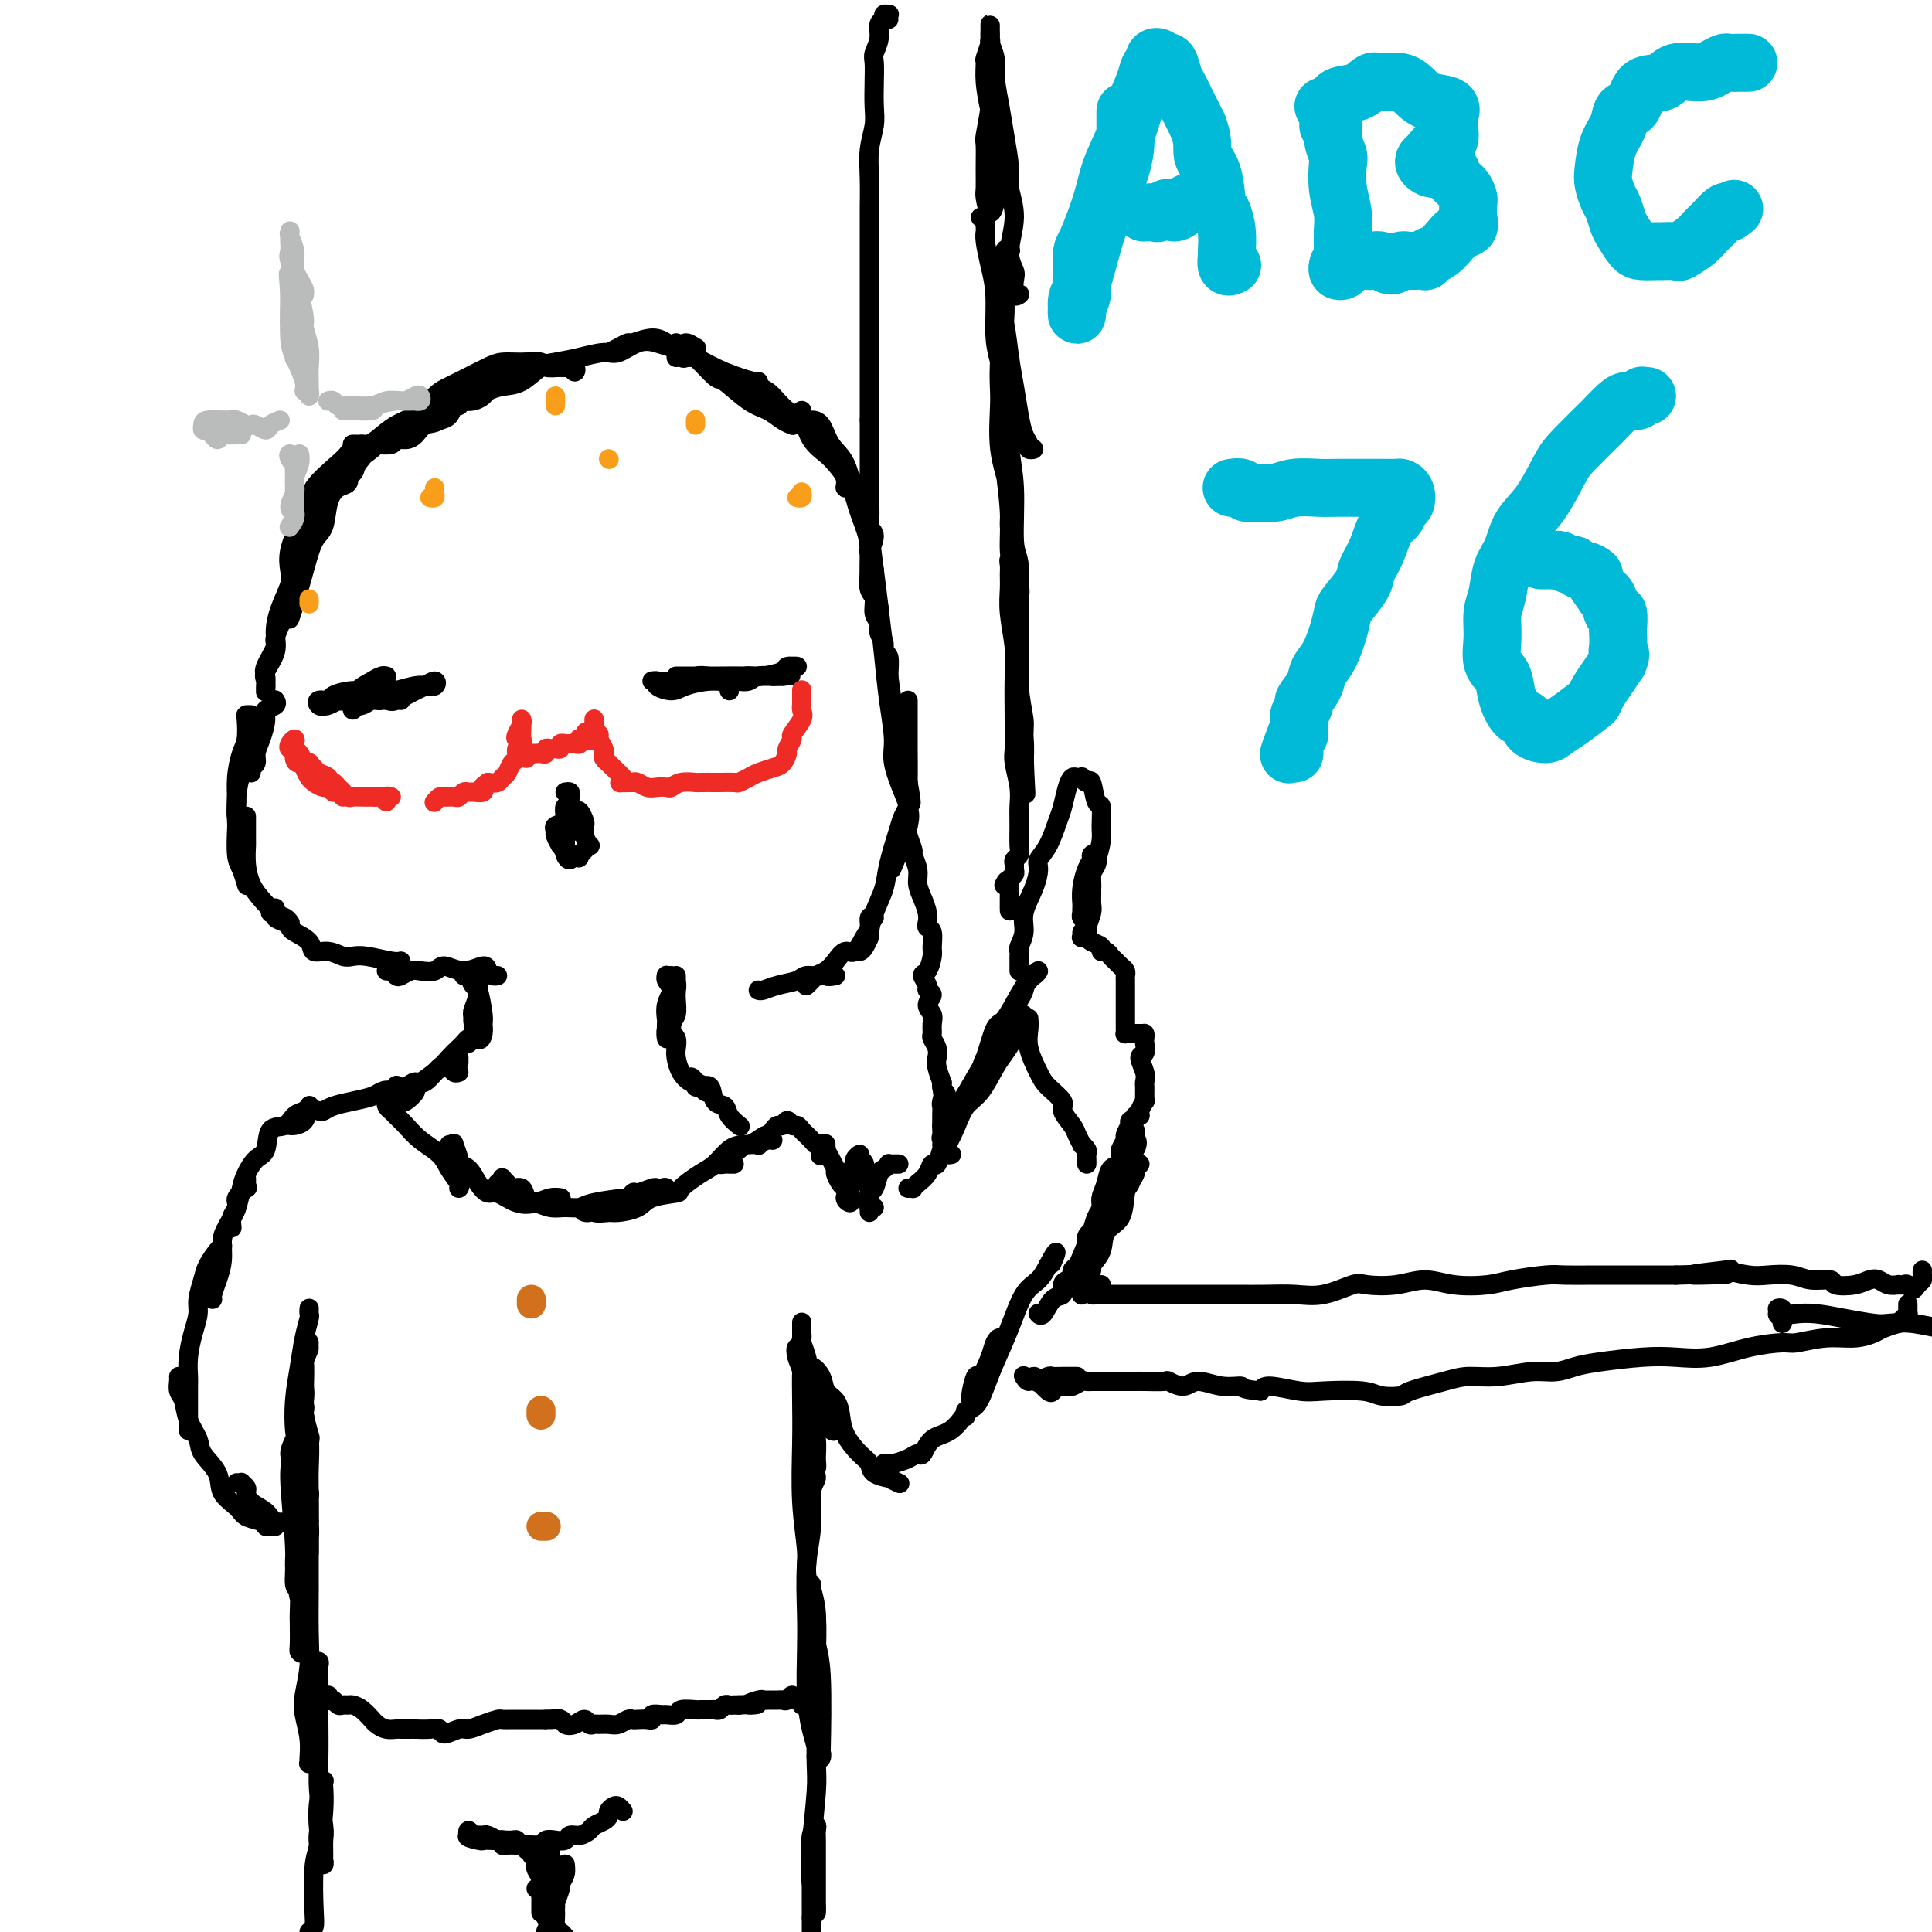 <svg viewBox='0 0 400 400' version='1.1' xmlns='http://www.w3.org/2000/svg' xmlns:xlink='http://www.w3.org/1999/xlink'><g fill='none' stroke='rgb(0,0,0)' stroke-width='4' stroke-linecap='round' stroke-linejoin='round'><path d='M72,98c0.170,0.786 0.341,1.573 0,2c-0.341,0.427 -1.193,0.495 -2,1c-0.807,0.505 -1.568,1.447 -2,3c-0.432,1.553 -0.536,3.716 -1,5c-0.464,1.284 -1.287,1.689 -2,3c-0.713,1.311 -1.315,3.527 -2,6c-0.685,2.473 -1.454,5.204 -2,7c-0.546,1.796 -0.870,2.656 -1,3c-0.130,0.344 -0.065,0.172 0,0'/><path d='M65,107c-0.408,0.526 -0.816,1.053 -1,2c-0.184,0.947 -0.144,2.315 0,3c0.144,0.685 0.391,0.688 0,1c-0.391,0.312 -1.419,0.935 -2,2c-0.581,1.065 -0.714,2.573 -1,4c-0.286,1.427 -0.725,2.774 -1,4c-0.275,1.226 -0.385,2.330 -1,4c-0.615,1.670 -1.734,3.904 -2,5c-0.266,1.096 0.321,1.053 0,2c-0.321,0.947 -1.550,2.882 -2,4c-0.450,1.118 -0.120,1.417 0,2c0.120,0.583 0.030,1.448 0,2c-0.030,0.552 -0.000,0.791 0,1c0.000,0.209 -0.029,0.388 0,0c0.029,-0.388 0.115,-1.344 0,-2c-0.115,-0.656 -0.430,-1.012 0,-2c0.430,-0.988 1.604,-2.609 2,-4c0.396,-1.391 0.014,-2.552 0,-4c-0.014,-1.448 0.342,-3.185 1,-5c0.658,-1.815 1.620,-3.710 2,-5c0.380,-1.290 0.178,-1.974 0,-3c-0.178,-1.026 -0.332,-2.393 0,-4c0.332,-1.607 1.150,-3.453 2,-5c0.850,-1.547 1.732,-2.795 2,-4c0.268,-1.205 -0.078,-2.367 1,-4c1.078,-1.633 3.582,-3.739 5,-5c1.418,-1.261 1.751,-1.678 2,-2c0.249,-0.322 0.413,-0.548 1,-1c0.587,-0.452 1.596,-1.129 2,-1c0.404,0.129 0.202,1.065 0,2'/><path d='M75,94c1.336,-0.721 -0.324,0.976 -1,2c-0.676,1.024 -0.369,1.374 -1,2c-0.631,0.626 -2.200,1.526 -3,2c-0.800,0.474 -0.830,0.520 -1,1c-0.170,0.480 -0.479,1.394 -1,2c-0.521,0.606 -1.254,0.905 -2,2c-0.746,1.095 -1.507,2.987 -2,4c-0.493,1.013 -0.720,1.147 -1,2c-0.280,0.853 -0.613,2.423 -1,3c-0.387,0.577 -0.829,0.159 -1,0c-0.171,-0.159 -0.071,-0.059 0,0c0.071,0.059 0.112,0.079 0,0c-0.112,-0.079 -0.377,-0.256 0,-1c0.377,-0.744 1.395,-2.054 2,-3c0.605,-0.946 0.798,-1.527 1,-2c0.202,-0.473 0.412,-0.839 1,-2c0.588,-1.161 1.552,-3.116 3,-5c1.448,-1.884 3.379,-3.695 5,-5c1.621,-1.305 2.930,-2.104 4,-3c1.070,-0.896 1.900,-1.889 3,-3c1.100,-1.111 2.469,-2.340 4,-3c1.531,-0.660 3.222,-0.751 4,-1c0.778,-0.249 0.643,-0.656 1,-1c0.357,-0.344 1.207,-0.624 2,-1c0.793,-0.376 1.530,-0.849 2,-1c0.470,-0.151 0.674,0.019 1,0c0.326,-0.019 0.775,-0.226 1,0c0.225,0.226 0.225,0.885 0,1c-0.225,0.115 -0.676,-0.315 -1,0c-0.324,0.315 -0.521,1.376 -1,2c-0.479,0.624 -1.239,0.812 -2,1'/><path d='M91,87c-1.046,0.741 -2.162,0.595 -3,1c-0.838,0.405 -1.398,1.362 -2,2c-0.602,0.638 -1.246,0.955 -2,1c-0.754,0.045 -1.619,-0.184 -2,0c-0.381,0.184 -0.278,0.781 -1,1c-0.722,0.219 -2.268,0.058 -3,0c-0.732,-0.058 -0.649,-0.015 -1,0c-0.351,0.015 -1.137,0.003 -2,0c-0.863,-0.003 -1.803,0.003 -2,0c-0.197,-0.003 0.347,-0.015 1,0c0.653,0.015 1.414,0.057 2,0c0.586,-0.057 0.999,-0.214 2,-1c1.001,-0.786 2.592,-2.202 4,-3c1.408,-0.798 2.635,-0.977 4,-2c1.365,-1.023 2.868,-2.891 4,-4c1.132,-1.109 1.894,-1.460 3,-2c1.106,-0.540 2.556,-1.270 4,-2c1.444,-0.730 2.882,-1.460 4,-2c1.118,-0.540 1.917,-0.891 3,-1c1.083,-0.109 2.451,0.022 4,0c1.549,-0.022 3.280,-0.197 4,0c0.720,0.197 0.429,0.767 1,1c0.571,0.233 2.004,0.129 3,0c0.996,-0.129 1.556,-0.282 2,0c0.444,0.282 0.773,0.999 1,1c0.227,0.001 0.350,-0.714 0,-1c-0.350,-0.286 -1.175,-0.143 -2,0'/><path d='M117,76c2.153,0.045 -0.463,0.159 -2,0c-1.537,-0.159 -1.994,-0.590 -3,0c-1.006,0.590 -2.563,2.200 -4,3c-1.437,0.800 -2.756,0.789 -4,1c-1.244,0.211 -2.414,0.645 -3,1c-0.586,0.355 -0.588,0.633 -1,1c-0.412,0.367 -1.233,0.824 -2,1c-0.767,0.176 -1.481,0.072 -2,0c-0.519,-0.072 -0.842,-0.112 -1,0c-0.158,0.112 -0.150,0.377 0,0c0.150,-0.377 0.443,-1.396 1,-2c0.557,-0.604 1.380,-0.792 2,-1c0.620,-0.208 1.038,-0.437 2,-1c0.962,-0.563 2.467,-1.462 4,-2c1.533,-0.538 3.095,-0.717 5,-1c1.905,-0.283 4.155,-0.672 6,-1c1.845,-0.328 3.287,-0.597 5,-1c1.713,-0.403 3.698,-0.940 5,-1c1.302,-0.060 1.920,0.357 3,0c1.080,-0.357 2.623,-1.489 4,-2c1.377,-0.511 2.590,-0.401 4,0c1.410,0.401 3.019,1.092 4,1c0.981,-0.092 1.335,-0.968 2,-1c0.665,-0.032 1.639,0.781 2,1c0.361,0.219 0.107,-0.156 0,0c-0.107,0.156 -0.067,0.843 0,1c0.067,0.157 0.162,-0.216 0,0c-0.162,0.216 -0.582,1.020 -1,1c-0.418,-0.020 -0.834,-0.863 -1,-1c-0.166,-0.137 -0.083,0.431 0,1'/><path d='M142,74c-0.476,0.310 -0.667,0.083 -1,0c-0.333,-0.083 -0.810,-0.024 -1,0c-0.190,0.024 -0.095,0.012 0,0'/><path d='M126,73c0.622,-0.299 1.245,-0.599 2,-1c0.755,-0.401 1.643,-0.904 2,-1c0.357,-0.096 0.183,0.214 1,0c0.817,-0.214 2.624,-0.952 4,-1c1.376,-0.048 2.320,0.593 3,1c0.680,0.407 1.096,0.578 2,1c0.904,0.422 2.295,1.094 4,2c1.705,0.906 3.725,2.047 6,3c2.275,0.953 4.805,1.718 6,2c1.195,0.282 1.056,0.081 1,0c-0.056,-0.081 -0.028,-0.040 0,0'/><path d='M140,71c-0.196,0.307 -0.393,0.615 0,1c0.393,0.385 1.375,0.849 2,1c0.625,0.151 0.894,-0.010 2,1c1.106,1.010 3.048,3.191 4,4c0.952,0.809 0.914,0.245 2,1c1.086,0.755 3.297,2.829 5,4c1.703,1.171 2.900,1.437 4,2c1.100,0.563 2.104,1.421 3,2c0.896,0.579 1.685,0.880 2,1c0.315,0.120 0.158,0.060 0,0'/><path d='M151,78c-0.071,-0.188 -0.142,-0.376 1,0c1.142,0.376 3.498,1.314 5,2c1.502,0.686 2.149,1.118 3,2c0.851,0.882 1.904,2.213 3,3c1.096,0.787 2.235,1.029 3,2c0.765,0.971 1.157,2.671 2,4c0.843,1.329 2.139,2.286 3,3c0.861,0.714 1.289,1.186 2,2c0.711,0.814 1.706,1.971 2,3c0.294,1.029 -0.113,1.931 0,2c0.113,0.069 0.747,-0.695 1,-1c0.253,-0.305 0.127,-0.153 0,0'/><path d='M166,85c-0.096,0.309 -0.193,0.617 0,1c0.193,0.383 0.674,0.840 1,1c0.326,0.160 0.496,0.022 1,0c0.504,-0.022 1.343,0.073 2,1c0.657,0.927 1.133,2.688 2,4c0.867,1.312 2.127,2.177 3,4c0.873,1.823 1.361,4.605 2,7c0.639,2.395 1.429,4.402 2,6c0.571,1.598 0.924,2.786 1,5c0.076,2.214 -0.123,5.455 0,7c0.123,1.545 0.569,1.393 1,2c0.431,0.607 0.847,1.971 1,3c0.153,1.029 0.044,1.723 0,2c-0.044,0.277 -0.022,0.139 0,0'/><path d='M178,100c-0.083,0.482 -0.167,0.964 0,1c0.167,0.036 0.584,-0.373 1,0c0.416,0.373 0.833,1.527 1,3c0.167,1.473 0.086,3.264 0,4c-0.086,0.736 -0.178,0.416 0,2c0.178,1.584 0.625,5.072 1,8c0.375,2.928 0.678,5.295 1,8c0.322,2.705 0.664,5.748 1,8c0.336,2.252 0.664,3.714 1,6c0.336,2.286 0.678,5.396 1,7c0.322,1.604 0.625,1.701 1,2c0.375,0.299 0.821,0.800 1,1c0.179,0.200 0.089,0.100 0,0'/><path d='M181,118c0.024,0.072 0.047,0.144 0,1c-0.047,0.856 -0.166,2.497 0,4c0.166,1.503 0.617,2.868 1,5c0.383,2.132 0.698,5.033 1,8c0.302,2.967 0.593,6.002 1,9c0.407,2.998 0.932,5.960 1,8c0.068,2.040 -0.322,3.160 0,5c0.322,1.840 1.354,4.400 2,6c0.646,1.600 0.905,2.238 1,3c0.095,0.762 0.027,1.646 0,2c-0.027,0.354 -0.014,0.177 0,0'/><path d='M188,145c-0.000,0.179 -0.001,0.359 0,2c0.001,1.641 0.003,4.744 0,6c-0.003,1.256 -0.012,0.664 0,2c0.012,1.336 0.045,4.601 0,7c-0.045,2.399 -0.167,3.932 0,5c0.167,1.068 0.622,1.672 0,4c-0.622,2.328 -2.321,6.379 -3,8c-0.679,1.621 -0.340,0.810 0,0'/><path d='M188,164c-0.026,0.781 -0.053,1.563 0,2c0.053,0.437 0.184,0.531 0,1c-0.184,0.469 -0.683,1.314 -1,2c-0.317,0.686 -0.453,1.214 -1,3c-0.547,1.786 -1.505,4.831 -2,7c-0.495,2.169 -0.528,3.463 -1,5c-0.472,1.537 -1.383,3.316 -2,5c-0.617,1.684 -0.940,3.274 -1,4c-0.060,0.726 0.141,0.587 0,1c-0.141,0.413 -0.625,1.379 -1,2c-0.375,0.621 -0.639,0.898 -1,1c-0.361,0.102 -0.817,0.029 -1,0c-0.183,-0.029 -0.091,-0.015 0,0'/><path d='M181,190c-0.440,-0.191 -0.880,-0.382 -1,0c-0.120,0.382 0.081,1.338 0,2c-0.081,0.662 -0.444,1.032 -1,2c-0.556,0.968 -1.304,2.536 -2,3c-0.696,0.464 -1.338,-0.174 -2,0c-0.662,0.174 -1.344,1.161 -2,2c-0.656,0.839 -1.286,1.532 -2,2c-0.714,0.468 -1.511,0.713 -2,1c-0.489,0.287 -0.670,0.616 -1,1c-0.330,0.384 -0.809,0.824 -1,1c-0.191,0.176 -0.096,0.088 0,0'/><path d='M173,202c-0.854,0.145 -1.707,0.291 -2,0c-0.293,-0.291 -0.024,-1.017 0,-1c0.024,0.017 -0.196,0.779 -1,1c-0.804,0.221 -2.191,-0.098 -3,0c-0.809,0.098 -1.040,0.615 -2,1c-0.960,0.385 -2.649,0.639 -4,1c-1.351,0.361 -2.364,0.828 -3,1c-0.636,0.172 -0.896,0.049 -1,0c-0.104,-0.049 -0.052,-0.025 0,0'/><path d='M57,145c0.017,0.025 0.033,0.049 0,0c-0.033,-0.049 -0.117,-0.172 0,0c0.117,0.172 0.434,0.640 0,1c-0.434,0.360 -1.618,0.611 -2,1c-0.382,0.389 0.037,0.916 0,2c-0.037,1.084 -0.532,2.725 -1,4c-0.468,1.275 -0.910,2.184 -1,3c-0.090,0.816 0.172,1.538 0,2c-0.172,0.462 -0.777,0.663 -1,1c-0.223,0.337 -0.064,0.811 0,1c0.064,0.189 0.032,0.095 0,0'/><path d='M52,148c-0.417,-0.008 -0.833,-0.016 -1,0c-0.167,0.016 -0.083,0.055 0,1c0.083,0.945 0.165,2.796 0,4c-0.165,1.204 -0.576,1.761 -1,3c-0.424,1.239 -0.860,3.159 -1,5c-0.140,1.841 0.015,3.604 0,5c-0.015,1.396 -0.200,2.426 0,3c0.200,0.574 0.785,0.693 1,1c0.215,0.307 0.062,0.802 0,1c-0.062,0.198 -0.031,0.099 0,0'/><path d='M53,153c-0.303,-0.182 -0.607,-0.364 -1,0c-0.393,0.364 -0.876,1.275 -1,2c-0.124,0.725 0.111,1.265 0,2c-0.111,0.735 -0.566,1.663 -1,3c-0.434,1.337 -0.845,3.081 -1,5c-0.155,1.919 -0.052,4.014 0,5c0.052,0.986 0.053,0.864 0,2c-0.053,1.136 -0.158,3.531 0,5c0.158,1.469 0.581,2.011 1,3c0.419,0.989 0.834,2.425 1,3c0.166,0.575 0.083,0.287 0,0'/><path d='M51,169c-0.000,0.935 -0.001,1.870 0,2c0.001,0.130 0.003,-0.545 0,0c-0.003,0.545 -0.010,2.308 0,3c0.010,0.692 0.037,0.311 0,1c-0.037,0.689 -0.137,2.446 0,4c0.137,1.554 0.510,2.903 1,4c0.490,1.097 1.098,1.940 2,3c0.902,1.060 2.097,2.336 3,3c0.903,0.664 1.512,0.717 2,1c0.488,0.283 0.854,0.795 1,1c0.146,0.205 0.073,0.102 0,0'/><path d='M57,188c-0.550,0.447 -1.100,0.893 -1,1c0.100,0.107 0.851,-0.127 1,0c0.149,0.127 -0.303,0.614 0,1c0.303,0.386 1.361,0.672 2,1c0.639,0.328 0.859,0.700 1,1c0.141,0.300 0.201,0.529 1,1c0.799,0.471 2.335,1.184 3,2c0.665,0.816 0.458,1.734 1,2c0.542,0.266 1.833,-0.121 3,0c1.167,0.121 2.211,0.750 3,1c0.789,0.250 1.322,0.119 2,0c0.678,-0.119 1.501,-0.228 3,0c1.499,0.228 3.673,0.792 5,1c1.327,0.208 1.808,0.059 2,0c0.192,-0.059 0.096,-0.030 0,0'/><path d='M80,201c0.326,-0.105 0.653,-0.211 1,0c0.347,0.211 0.716,0.737 1,1c0.284,0.263 0.483,0.261 1,0c0.517,-0.261 1.351,-0.783 2,-1c0.649,-0.217 1.113,-0.129 2,0c0.887,0.129 2.199,0.300 3,0c0.801,-0.300 1.093,-1.072 2,-1c0.907,0.072 2.429,0.986 4,1c1.571,0.014 3.192,-0.872 4,-1c0.808,-0.128 0.804,0.502 1,1c0.196,0.498 0.591,0.865 1,1c0.409,0.135 0.831,0.039 1,0c0.169,-0.039 0.084,-0.019 0,0'/><path d='M96,202c0.331,-0.233 0.663,-0.467 1,0c0.337,0.467 0.680,1.633 1,2c0.320,0.367 0.619,-0.066 1,1c0.381,1.066 0.845,3.631 1,5c0.155,1.369 0.002,1.543 0,2c-0.002,0.457 0.147,1.199 0,2c-0.147,0.801 -0.589,1.661 -1,1c-0.411,-0.661 -0.790,-2.844 -1,-4c-0.210,-1.156 -0.251,-1.287 0,-2c0.251,-0.713 0.796,-2.010 1,-3c0.204,-0.990 0.069,-1.674 0,-2c-0.069,-0.326 -0.071,-0.294 0,0c0.071,0.294 0.215,0.849 0,2c-0.215,1.151 -0.790,2.896 -1,4c-0.210,1.104 -0.057,1.566 0,2c0.057,0.434 0.016,0.838 0,1c-0.016,0.162 -0.008,0.081 0,0'/><path d='M139,202c-0.433,0.019 -0.866,0.038 -1,0c-0.134,-0.038 0.031,-0.133 0,0c-0.031,0.133 -0.257,0.493 0,1c0.257,0.507 0.997,1.161 1,2c0.003,0.839 -0.731,1.862 -1,3c-0.269,1.138 -0.073,2.390 0,3c0.073,0.610 0.024,0.579 0,1c-0.024,0.421 -0.021,1.295 0,2c0.021,0.705 0.062,1.241 0,1c-0.062,-0.241 -0.227,-1.258 0,-2c0.227,-0.742 0.845,-1.208 1,-2c0.155,-0.792 -0.155,-1.909 0,-3c0.155,-1.091 0.774,-2.157 1,-3c0.226,-0.843 0.060,-1.465 0,-2c-0.060,-0.535 -0.015,-0.985 0,-1c0.015,-0.015 0.000,0.404 0,1c-0.000,0.596 0.014,1.371 0,2c-0.014,0.629 -0.056,1.114 0,2c0.056,0.886 0.211,2.172 0,3c-0.211,0.828 -0.789,1.197 -1,2c-0.211,0.803 -0.057,2.038 0,2c0.057,-0.038 0.015,-1.350 0,-2c-0.015,-0.650 -0.004,-0.636 0,-1c0.004,-0.364 0.001,-1.104 0,-1c-0.001,0.104 -0.001,1.052 0,2'/><path d='M139,212c-0.060,1.966 -0.210,1.881 0,2c0.210,0.119 0.781,0.442 1,1c0.219,0.558 0.087,1.350 0,2c-0.087,0.650 -0.129,1.159 0,2c0.129,0.841 0.430,2.014 1,3c0.570,0.986 1.409,1.784 2,2c0.591,0.216 0.933,-0.152 1,0c0.067,0.152 -0.141,0.822 0,1c0.141,0.178 0.633,-0.138 1,0c0.367,0.138 0.611,0.730 1,1c0.389,0.270 0.924,0.217 1,0c0.076,-0.217 -0.306,-0.599 -1,-1c-0.694,-0.401 -1.699,-0.823 -2,-1c-0.301,-0.177 0.103,-0.110 0,0c-0.103,0.110 -0.714,0.261 -1,0c-0.286,-0.261 -0.246,-0.935 0,-1c0.246,-0.065 0.700,0.478 1,1c0.300,0.522 0.446,1.021 1,1c0.554,-0.021 1.515,-0.562 2,0c0.485,0.562 0.495,2.228 1,3c0.505,0.772 1.507,0.650 2,1c0.493,0.350 0.479,1.171 1,2c0.521,0.829 1.577,1.665 2,2c0.423,0.335 0.211,0.167 0,0'/><path d='M95,219c0.000,0.030 0.000,0.060 0,0c0.000,-0.060 0.000,-0.208 0,0c0.000,0.208 0.000,0.774 0,1c-0.000,0.226 0.000,0.113 0,0'/><path d='M97,216c0.095,-0.517 0.190,-1.034 0,-1c-0.190,0.034 -0.665,0.619 -1,1c-0.335,0.381 -0.529,0.559 -1,1c-0.471,0.441 -1.219,1.145 -2,2c-0.781,0.855 -1.595,1.861 -3,3c-1.405,1.139 -3.399,2.410 -4,3c-0.601,0.590 0.193,0.498 0,1c-0.193,0.502 -1.371,1.599 -2,2c-0.629,0.401 -0.708,0.108 -1,0c-0.292,-0.108 -0.798,-0.031 -1,0c-0.202,0.031 -0.101,0.015 0,0'/><path d='M95,222c-0.337,0.120 -0.674,0.240 -1,0c-0.326,-0.240 -0.640,-0.840 -1,-1c-0.360,-0.160 -0.767,0.118 -1,0c-0.233,-0.118 -0.291,-0.634 -1,0c-0.709,0.634 -2.069,2.416 -3,3c-0.931,0.584 -1.435,-0.030 -2,0c-0.565,0.030 -1.192,0.705 -2,1c-0.808,0.295 -1.798,0.211 -2,0c-0.202,-0.211 0.382,-0.549 0,0c-0.382,0.549 -1.731,1.984 -2,3c-0.269,1.016 0.540,1.612 1,2c0.460,0.388 0.570,0.568 1,1c0.430,0.432 1.181,1.117 2,2c0.819,0.883 1.708,1.963 3,3c1.292,1.037 2.987,2.029 4,3c1.013,0.971 1.344,1.920 2,3c0.656,1.080 1.638,2.291 2,3c0.362,0.709 0.103,0.917 0,1c-0.103,0.083 -0.052,0.042 0,0'/><path d='M93,237c0.456,0.084 0.913,0.167 1,0c0.087,-0.167 -0.195,-0.586 0,0c0.195,0.586 0.868,2.175 1,3c0.132,0.825 -0.275,0.884 0,1c0.275,0.116 1.234,0.287 2,1c0.766,0.713 1.338,1.968 2,3c0.662,1.032 1.412,1.842 2,2c0.588,0.158 1.012,-0.336 2,0c0.988,0.336 2.538,1.502 4,2c1.462,0.498 2.835,0.329 4,0c1.165,-0.329 2.121,-0.819 3,-1c0.879,-0.181 1.680,-0.052 2,0c0.320,0.052 0.160,0.026 0,0'/><path d='M103,245c0.449,-0.401 0.898,-0.803 1,-1c0.102,-0.197 -0.142,-0.190 0,0c0.142,0.190 0.670,0.561 1,1c0.330,0.439 0.462,0.944 1,1c0.538,0.056 1.484,-0.339 2,0c0.516,0.339 0.604,1.412 1,2c0.396,0.588 1.102,0.691 2,1c0.898,0.309 1.990,0.825 3,1c1.010,0.175 1.938,0.010 3,0c1.062,-0.010 2.256,0.137 3,0c0.744,-0.137 1.036,-0.557 3,-1c1.964,-0.443 5.600,-0.908 7,-1c1.400,-0.092 0.565,0.190 1,0c0.435,-0.190 2.142,-0.853 3,-1c0.858,-0.147 0.868,0.223 1,0c0.132,-0.223 0.386,-1.040 1,-1c0.614,0.040 1.589,0.938 2,1c0.411,0.062 0.257,-0.711 0,-1c-0.257,-0.289 -0.617,-0.094 -1,0c-0.383,0.094 -0.788,0.085 -1,0c-0.212,-0.085 -0.231,-0.248 -1,0c-0.769,0.248 -2.289,0.907 -3,1c-0.711,0.093 -0.614,-0.382 -1,0c-0.386,0.382 -1.255,1.619 -2,2c-0.745,0.381 -1.365,-0.094 -2,0c-0.635,0.094 -1.286,0.756 -2,1c-0.714,0.244 -1.490,0.070 -2,0c-0.510,-0.070 -0.755,-0.035 -1,0'/><path d='M122,250c-2.471,0.768 -0.648,1.187 0,1c0.648,-0.187 0.120,-0.980 0,-1c-0.120,-0.020 0.166,0.734 1,1c0.834,0.266 2.214,0.043 3,0c0.786,-0.043 0.978,0.092 2,0c1.022,-0.092 2.875,-0.413 4,-1c1.125,-0.587 1.522,-1.440 3,-2c1.478,-0.560 4.037,-0.826 5,-1c0.963,-0.174 0.329,-0.257 1,-1c0.671,-0.743 2.647,-2.147 4,-3c1.353,-0.853 2.084,-1.156 3,-2c0.916,-0.844 2.017,-2.230 3,-3c0.983,-0.770 1.847,-0.923 3,-1c1.153,-0.077 2.594,-0.078 3,0c0.406,0.078 -0.223,0.234 0,0c0.223,-0.234 1.297,-0.857 2,-1c0.703,-0.143 1.036,0.196 1,0c-0.036,-0.196 -0.442,-0.925 -1,-1c-0.558,-0.075 -1.267,0.505 -2,1c-0.733,0.495 -1.491,0.906 -2,1c-0.509,0.094 -0.768,-0.129 -1,0c-0.232,0.129 -0.437,0.609 -1,1c-0.563,0.391 -1.483,0.693 -2,1c-0.517,0.307 -0.632,0.618 -1,1c-0.368,0.382 -0.988,0.834 -1,1c-0.012,0.166 0.585,0.044 1,0c0.415,-0.044 0.647,-0.012 1,0c0.353,0.012 0.826,0.003 1,0c0.174,-0.003 0.050,-0.001 0,0c-0.050,0.001 -0.025,0.000 0,0'/><path d='M82,229c-0.017,-0.482 -0.033,-0.963 0,-1c0.033,-0.037 0.117,0.371 0,0c-0.117,-0.371 -0.433,-1.522 -1,-2c-0.567,-0.478 -1.385,-0.282 -2,0c-0.615,0.282 -1.028,0.650 -2,1c-0.972,0.350 -2.502,0.680 -4,1c-1.498,0.320 -2.964,0.628 -4,1c-1.036,0.372 -1.643,0.807 -2,1c-0.357,0.193 -0.463,0.143 -1,0c-0.537,-0.143 -1.503,-0.378 -2,0c-0.497,0.378 -0.525,1.369 -1,2c-0.475,0.631 -1.397,0.901 -2,1c-0.603,0.099 -0.887,0.028 -1,0c-0.113,-0.028 -0.057,-0.014 0,0'/><path d='M64,229c0.063,-0.099 0.125,-0.198 0,0c-0.125,0.198 -0.438,0.694 -1,1c-0.562,0.306 -1.372,0.423 -2,1c-0.628,0.577 -1.075,1.614 -2,2c-0.925,0.386 -2.328,0.121 -3,1c-0.672,0.879 -0.614,2.900 -1,4c-0.386,1.100 -1.218,1.277 -2,2c-0.782,0.723 -1.516,1.991 -2,3c-0.484,1.009 -0.718,1.759 -1,3c-0.282,1.241 -0.612,2.972 -1,4c-0.388,1.028 -0.835,1.354 -1,2c-0.165,0.646 -0.047,1.613 0,2c0.047,0.387 0.024,0.193 0,0'/><path d='M51,244c-0.005,-0.079 -0.009,-0.158 0,0c0.009,0.158 0.032,0.554 0,1c-0.032,0.446 -0.120,0.941 0,1c0.120,0.059 0.449,-0.320 0,0c-0.449,0.320 -1.675,1.337 -2,2c-0.325,0.663 0.250,0.971 0,2c-0.250,1.029 -1.325,2.780 -2,4c-0.675,1.220 -0.952,1.910 -1,3c-0.048,1.090 0.131,2.579 0,4c-0.131,1.421 -0.571,2.773 -1,4c-0.429,1.227 -0.846,2.330 -1,3c-0.154,0.670 -0.044,0.906 0,1c0.044,0.094 0.022,0.047 0,0'/><path d='M46,258c0.058,-0.039 0.117,-0.078 0,0c-0.117,0.078 -0.409,0.274 -1,1c-0.591,0.726 -1.482,1.981 -2,3c-0.518,1.019 -0.664,1.801 -1,3c-0.336,1.199 -0.860,2.815 -1,4c-0.140,1.185 0.106,1.940 0,3c-0.106,1.060 -0.564,2.426 -1,4c-0.436,1.574 -0.849,3.355 -1,5c-0.151,1.645 -0.041,3.152 0,4c0.041,0.848 0.011,1.037 0,2c-0.011,0.963 -0.003,2.702 0,4c0.003,1.298 0.001,2.157 0,3c-0.001,0.843 -0.000,1.669 0,2c0.000,0.331 0.000,0.165 0,0'/><path d='M37,285c0.026,0.232 0.053,0.464 0,1c-0.053,0.536 -0.185,1.378 0,2c0.185,0.622 0.688,1.026 1,2c0.312,0.974 0.435,2.518 1,4c0.565,1.482 1.573,2.900 2,4c0.427,1.100 0.273,1.881 1,3c0.727,1.119 2.335,2.576 3,4c0.665,1.424 0.388,2.816 1,4c0.612,1.184 2.114,2.160 3,3c0.886,0.840 1.155,1.546 2,2c0.845,0.454 2.265,0.658 3,1c0.735,0.342 0.785,0.824 1,1c0.215,0.176 0.596,0.047 1,0c0.404,-0.047 0.830,-0.014 1,0c0.170,0.014 0.085,0.007 0,0'/><path d='M49,307c0.454,0.026 0.907,0.051 1,0c0.093,-0.051 -0.175,-0.180 0,0c0.175,0.180 0.794,0.669 1,1c0.206,0.331 -0.001,0.505 0,1c0.001,0.495 0.211,1.309 1,2c0.789,0.691 2.159,1.257 3,2c0.841,0.743 1.153,1.663 2,2c0.847,0.337 2.228,0.091 3,0c0.772,-0.091 0.935,-0.026 1,0c0.065,0.026 0.033,0.013 0,0'/><path d='M64,271c0.007,-0.106 0.013,-0.211 0,0c-0.013,0.211 -0.046,0.739 0,1c0.046,0.261 0.170,0.255 0,1c-0.170,0.745 -0.633,2.239 -1,4c-0.367,1.761 -0.639,3.788 -1,6c-0.361,2.212 -0.811,4.609 -1,7c-0.189,2.391 -0.119,4.774 0,6c0.119,1.226 0.286,1.294 0,2c-0.286,0.706 -1.023,2.051 -1,3c0.023,0.949 0.808,1.502 1,2c0.192,0.498 -0.208,0.939 0,1c0.208,0.061 1.023,-0.260 1,-1c-0.023,-0.740 -0.883,-1.899 -1,-3c-0.117,-1.101 0.510,-2.144 1,-4c0.490,-1.856 0.844,-4.525 1,-6c0.156,-1.475 0.113,-1.757 0,-3c-0.113,-1.243 -0.297,-3.446 0,-5c0.297,-1.554 1.074,-2.459 1,-3c-0.074,-0.541 -1.000,-0.720 -1,-1c0.000,-0.280 0.927,-0.662 1,0c0.073,0.662 -0.709,2.370 -1,3c-0.291,0.630 -0.092,0.184 0,1c0.092,0.816 0.077,2.896 0,5c-0.077,2.104 -0.217,4.234 0,6c0.217,1.766 0.790,3.168 1,5c0.210,1.832 0.056,4.093 0,6c-0.056,1.907 -0.015,3.460 0,5c0.015,1.540 0.004,3.069 0,4c-0.004,0.931 -0.001,1.266 0,2c0.001,0.734 0.001,1.867 0,3'/><path d='M64,318c0.004,6.301 0.014,2.552 0,1c-0.014,-1.552 -0.053,-0.907 0,-1c0.053,-0.093 0.197,-0.925 0,-2c-0.197,-1.075 -0.736,-2.392 -1,-4c-0.264,-1.608 -0.253,-3.507 0,-6c0.253,-2.493 0.748,-5.579 1,-7c0.252,-1.421 0.261,-1.177 0,-2c-0.261,-0.823 -0.790,-2.712 -1,-4c-0.210,-1.288 -0.100,-1.974 0,-2c0.100,-0.026 0.188,0.609 0,1c-0.188,0.391 -0.654,0.540 -1,2c-0.346,1.460 -0.572,4.232 -1,6c-0.428,1.768 -1.058,2.533 -1,6c0.058,3.467 0.804,9.638 1,14c0.196,4.362 -0.157,6.917 0,8c0.157,1.083 0.823,0.693 1,2c0.177,1.307 -0.134,4.310 0,6c0.134,1.690 0.715,2.068 1,3c0.285,0.932 0.274,2.419 0,3c-0.274,0.581 -0.810,0.256 -1,0c-0.190,-0.256 -0.034,-0.441 0,-2c0.034,-1.559 -0.055,-4.490 0,-6c0.055,-1.510 0.253,-1.598 0,-3c-0.253,-1.402 -0.958,-4.119 -1,-7c-0.042,-2.881 0.577,-5.926 1,-8c0.423,-2.074 0.649,-3.177 1,-4c0.351,-0.823 0.826,-1.365 1,-2c0.174,-0.635 0.047,-1.363 0,-1c-0.047,0.363 -0.013,1.818 0,3c0.013,1.182 0.007,2.091 0,3'/><path d='M64,315c-0.001,1.924 -0.004,3.733 0,6c0.004,2.267 0.014,4.993 0,8c-0.014,3.007 -0.053,6.295 0,9c0.053,2.705 0.196,4.826 0,7c-0.196,2.174 -0.732,4.400 -1,6c-0.268,1.600 -0.269,2.573 0,4c0.269,1.427 0.808,3.307 1,5c0.192,1.693 0.037,3.200 0,4c-0.037,0.800 0.043,0.892 0,1c-0.043,0.108 -0.208,0.232 0,0c0.208,-0.232 0.788,-0.820 1,-1c0.212,-0.180 0.056,0.047 0,-1c-0.056,-1.047 -0.011,-3.367 0,-5c0.011,-1.633 -0.011,-2.579 0,-4c0.011,-1.421 0.056,-3.317 0,-5c-0.056,-1.683 -0.211,-3.151 0,-4c0.211,-0.849 0.789,-1.077 1,-1c0.211,0.077 0.057,0.458 0,1c-0.057,0.542 -0.016,1.243 0,2c0.016,0.757 0.008,1.568 0,3c-0.008,1.432 -0.016,3.485 0,6c0.016,2.515 0.057,5.492 0,8c-0.057,2.508 -0.212,4.547 0,7c0.212,2.453 0.790,5.321 1,7c0.210,1.679 0.053,2.168 0,3c-0.053,0.832 -0.000,2.008 0,3c0.000,0.992 -0.051,1.802 0,2c0.051,0.198 0.206,-0.216 0,-1c-0.206,-0.784 -0.773,-1.938 -1,-3c-0.227,-1.062 -0.113,-2.031 0,-3'/><path d='M66,379c-0.215,-1.890 -0.253,-4.116 0,-6c0.253,-1.884 0.797,-3.428 1,-4c0.203,-0.572 0.065,-0.173 0,0c-0.065,0.173 -0.056,0.122 0,1c0.056,0.878 0.160,2.687 0,5c-0.160,2.313 -0.582,5.131 -1,7c-0.418,1.869 -0.830,2.788 -1,5c-0.170,2.212 -0.097,5.717 0,8c0.097,2.283 0.218,3.346 0,4c-0.218,0.654 -0.777,0.901 -1,1c-0.223,0.099 -0.112,0.049 0,0'/><path d='M195,233c0.697,-1.173 1.394,-2.346 2,-3c0.606,-0.654 1.120,-0.787 2,-2c0.880,-1.213 2.126,-3.504 3,-5c0.874,-1.496 1.376,-2.198 2,-4c0.624,-1.802 1.371,-4.706 2,-6c0.629,-1.294 1.140,-0.979 2,-2c0.860,-1.021 2.070,-3.379 3,-5c0.930,-1.621 1.581,-2.504 2,-3c0.419,-0.496 0.607,-0.606 1,-1c0.393,-0.394 0.993,-1.072 1,-1c0.007,0.072 -0.579,0.893 -1,1c-0.421,0.107 -0.678,-0.499 -1,0c-0.322,0.499 -0.710,2.105 -1,3c-0.290,0.895 -0.483,1.080 -1,2c-0.517,0.920 -1.360,2.574 -2,4c-0.640,1.426 -1.077,2.622 -2,4c-0.923,1.378 -2.331,2.937 -3,4c-0.669,1.063 -0.600,1.631 -1,3c-0.400,1.369 -1.270,3.539 -2,5c-0.730,1.461 -1.320,2.214 -2,3c-0.680,0.786 -1.451,1.606 -2,3c-0.549,1.394 -0.875,3.362 -1,4c-0.125,0.638 -0.047,-0.055 0,0c0.047,0.055 0.063,0.858 0,1c-0.063,0.142 -0.205,-0.376 0,-1c0.205,-0.624 0.756,-1.353 1,-2c0.244,-0.647 0.181,-1.213 1,-3c0.819,-1.787 2.520,-4.796 4,-7c1.480,-2.204 2.740,-3.602 4,-5'/><path d='M206,220c1.889,-3.669 1.613,-4.340 2,-5c0.387,-0.660 1.439,-1.309 2,-2c0.561,-0.691 0.632,-1.424 1,-2c0.368,-0.576 1.035,-0.996 1,-1c-0.035,-0.004 -0.771,0.408 -1,1c-0.229,0.592 0.049,1.362 0,2c-0.049,0.638 -0.426,1.142 -1,2c-0.574,0.858 -1.347,2.069 -2,3c-0.653,0.931 -1.187,1.581 -2,3c-0.813,1.419 -1.906,3.607 -3,5c-1.094,1.393 -2.191,1.993 -3,3c-0.809,1.007 -1.330,2.422 -2,4c-0.670,1.578 -1.488,3.318 -2,4c-0.512,0.682 -0.718,0.305 -1,1c-0.282,0.695 -0.640,2.463 -1,3c-0.360,0.537 -0.722,-0.157 -1,0c-0.278,0.157 -0.470,1.167 -1,2c-0.530,0.833 -1.396,1.491 -2,2c-0.604,0.509 -0.945,0.868 -1,1c-0.055,0.132 0.178,0.035 0,0c-0.178,-0.035 -0.765,-0.010 -1,0c-0.235,0.010 -0.117,0.005 0,0'/><path d='M160,234c0.333,-0.462 0.667,-0.923 1,-1c0.333,-0.077 0.667,0.231 1,0c0.333,-0.231 0.667,-1.001 1,-1c0.333,0.001 0.667,0.774 1,1c0.333,0.226 0.667,-0.093 1,0c0.333,0.093 0.666,0.600 1,1c0.334,0.400 0.669,0.694 1,1c0.331,0.306 0.659,0.625 1,1c0.341,0.375 0.693,0.805 1,1c0.307,0.195 0.567,0.155 1,0c0.433,-0.155 1.040,-0.426 1,0c-0.040,0.426 -0.726,1.550 -1,2c-0.274,0.450 -0.137,0.225 0,0'/><path d='M169,237c0.455,-0.110 0.909,-0.220 1,0c0.091,0.220 -0.182,0.770 0,1c0.182,0.230 0.818,0.141 1,0c0.182,-0.141 -0.092,-0.332 0,0c0.092,0.332 0.549,1.188 1,2c0.451,0.812 0.895,1.580 1,2c0.105,0.420 -0.130,0.493 0,1c0.130,0.507 0.625,1.447 1,2c0.375,0.553 0.632,0.720 1,1c0.368,0.280 0.849,0.672 1,1c0.151,0.328 -0.027,0.590 0,1c0.027,0.410 0.260,0.968 0,1c-0.260,0.032 -1.013,-0.463 -1,-1c0.013,-0.537 0.792,-1.115 1,-2c0.208,-0.885 -0.156,-2.076 0,-3c0.156,-0.924 0.830,-1.581 1,-2c0.170,-0.419 -0.166,-0.600 0,-1c0.166,-0.400 0.833,-1.019 1,-1c0.167,0.019 -0.165,0.677 0,1c0.165,0.323 0.829,0.310 1,1c0.171,0.690 -0.150,2.083 0,3c0.150,0.917 0.772,1.360 1,2c0.228,0.640 0.061,1.478 0,2c-0.061,0.522 -0.016,0.728 0,1c0.016,0.272 0.004,0.612 0,1c-0.004,0.388 -0.001,0.825 0,1c0.001,0.175 0.001,0.087 0,0'/><path d='M166,276c0.026,0.375 0.052,0.750 0,1c-0.052,0.250 -0.181,0.374 0,1c0.181,0.626 0.674,1.755 1,3c0.326,1.245 0.487,2.605 1,4c0.513,1.395 1.378,2.826 2,4c0.622,1.174 1.001,2.091 1,3c-0.001,0.909 -0.382,1.809 0,2c0.382,0.191 1.529,-0.328 2,0c0.471,0.328 0.267,1.501 0,2c-0.267,0.499 -0.597,0.323 -1,0c-0.403,-0.323 -0.878,-0.794 -1,-1c-0.122,-0.206 0.108,-0.148 0,-1c-0.108,-0.852 -0.553,-2.615 -1,-4c-0.447,-1.385 -0.898,-2.390 -1,-3c-0.102,-0.610 0.143,-0.823 0,-1c-0.143,-0.177 -0.673,-0.319 -1,-1c-0.327,-0.681 -0.452,-1.901 0,-2c0.452,-0.099 1.481,0.923 2,2c0.519,1.077 0.527,2.207 1,3c0.473,0.793 1.413,1.248 2,2c0.587,0.752 0.823,1.802 1,3c0.177,1.198 0.294,2.546 1,4c0.706,1.454 2.001,3.016 3,4c0.999,0.984 1.701,1.392 2,2c0.299,0.608 0.196,1.417 1,2c0.804,0.583 2.514,0.940 3,1c0.486,0.060 -0.254,-0.176 0,0c0.254,0.176 1.501,0.765 2,1c0.499,0.235 0.249,0.118 0,0'/><path d='M183,303c0.386,-0.021 0.771,-0.041 1,0c0.229,0.041 0.300,0.144 1,0c0.700,-0.144 2.027,-0.536 3,-1c0.973,-0.464 1.590,-1.001 2,-1c0.410,0.001 0.613,0.539 1,0c0.387,-0.539 0.959,-2.155 2,-3c1.041,-0.845 2.552,-0.918 4,-2c1.448,-1.082 2.832,-3.172 4,-5c1.168,-1.828 2.120,-3.392 3,-5c0.880,-1.608 1.687,-3.258 2,-4c0.313,-0.742 0.133,-0.575 0,-1c-0.133,-0.425 -0.220,-1.441 0,-2c0.220,-0.559 0.746,-0.659 1,-1c0.254,-0.341 0.237,-0.922 0,-1c-0.237,-0.078 -0.695,0.346 -1,1c-0.305,0.654 -0.459,1.536 -1,3c-0.541,1.464 -1.469,3.510 -2,4c-0.531,0.490 -0.664,-0.575 -1,0c-0.336,0.575 -0.876,2.792 -1,4c-0.124,1.208 0.169,1.409 0,2c-0.169,0.591 -0.799,1.573 -1,2c-0.201,0.427 0.028,0.301 0,0c-0.028,-0.301 -0.314,-0.776 0,-1c0.314,-0.224 1.228,-0.196 2,-1c0.772,-0.804 1.404,-2.441 2,-4c0.596,-1.559 1.157,-3.039 2,-5c0.843,-1.961 1.968,-4.402 3,-7c1.032,-2.598 1.970,-5.353 3,-7c1.030,-1.647 2.151,-2.185 3,-3c0.849,-0.815 1.424,-1.908 2,-3'/><path d='M217,262c2.556,-4.733 1.444,-2.067 1,-1c-0.444,1.067 -0.222,0.533 0,0'/><path d='M166,274c0.002,-0.205 0.004,-0.411 0,0c-0.004,0.411 -0.012,1.438 0,2c0.012,0.562 0.046,0.660 0,2c-0.046,1.340 -0.170,3.924 0,5c0.170,1.076 0.635,0.646 1,2c0.365,1.354 0.630,4.494 1,7c0.370,2.506 0.845,4.379 1,6c0.155,1.621 -0.010,2.991 0,4c0.010,1.009 0.196,1.658 0,2c-0.196,0.342 -0.775,0.377 -1,0c-0.225,-0.377 -0.098,-1.168 0,-2c0.098,-0.832 0.166,-1.706 0,-3c-0.166,-1.294 -0.567,-3.007 -1,-5c-0.433,-1.993 -0.897,-4.266 -1,-6c-0.103,-1.734 0.154,-2.931 0,-4c-0.154,-1.069 -0.721,-2.011 -1,-3c-0.279,-0.989 -0.271,-2.024 0,-2c0.271,0.024 0.803,1.107 1,2c0.197,0.893 0.057,1.597 0,3c-0.057,1.403 -0.030,3.505 0,6c0.030,2.495 0.064,5.384 0,9c-0.064,3.616 -0.228,7.958 0,12c0.228,4.042 0.846,7.784 1,10c0.154,2.216 -0.155,2.906 0,5c0.155,2.094 0.773,5.592 1,8c0.227,2.408 0.061,3.725 0,5c-0.061,1.275 -0.017,2.507 0,3c0.017,0.493 0.009,0.246 0,0'/><path d='M168,304c0.544,0.671 1.088,1.342 1,2c-0.088,0.658 -0.808,1.302 -1,3c-0.192,1.698 0.144,4.451 0,7c-0.144,2.549 -0.768,4.894 -1,8c-0.232,3.106 -0.072,6.971 0,10c0.072,3.029 0.057,5.221 0,8c-0.057,2.779 -0.155,6.144 0,9c0.155,2.856 0.563,5.204 1,7c0.437,1.796 0.901,3.041 1,4c0.099,0.959 -0.169,1.632 0,2c0.169,0.368 0.773,0.432 1,0c0.227,-0.432 0.076,-1.359 0,-1c-0.076,0.359 -0.077,2.004 0,-1c0.077,-3.004 0.231,-10.657 0,-15c-0.231,-4.343 -0.846,-5.378 -1,-7c-0.154,-1.622 0.154,-3.833 0,-6c-0.154,-2.167 -0.770,-4.290 -1,-5c-0.230,-0.710 -0.076,-0.005 0,0c0.076,0.005 0.073,-0.688 0,-1c-0.073,-0.312 -0.216,-0.243 0,1c0.216,1.243 0.791,3.659 1,6c0.209,2.341 0.053,4.605 0,8c-0.053,3.395 -0.001,7.919 0,12c0.001,4.081 -0.048,7.720 0,10c0.048,2.280 0.192,3.202 0,6c-0.192,2.798 -0.722,7.472 -1,11c-0.278,3.528 -0.306,5.911 0,8c0.306,2.089 0.944,3.882 1,5c0.056,1.118 -0.472,1.559 -1,2'/><path d='M168,397c-0.000,14.162 -0.001,3.068 0,-1c0.001,-4.068 0.004,-1.109 0,-1c-0.004,0.109 -0.015,-2.634 0,-5c0.015,-2.366 0.057,-4.357 0,-6c-0.057,-1.643 -0.211,-2.937 0,-4c0.211,-1.063 0.789,-1.895 1,-2c0.211,-0.105 0.057,0.518 0,1c-0.057,0.482 -0.015,0.823 0,2c0.015,1.177 0.004,3.191 0,5c-0.004,1.809 -0.001,3.413 0,5c0.001,1.587 0.000,3.158 0,4c-0.000,0.842 -0.000,0.955 0,1c0.000,0.045 0.000,0.023 0,0'/><path d='M186,241c0.081,0.002 0.162,0.004 0,0c-0.162,-0.004 -0.568,-0.014 -1,0c-0.432,0.014 -0.889,0.053 -1,0c-0.111,-0.053 0.124,-0.198 0,0c-0.124,0.198 -0.607,0.739 -1,1c-0.393,0.261 -0.695,0.242 -1,1c-0.305,0.758 -0.614,2.294 -1,3c-0.386,0.706 -0.849,0.581 -1,1c-0.151,0.419 0.011,1.380 0,2c-0.011,0.620 -0.195,0.898 0,1c0.195,0.102 0.770,0.029 1,0c0.230,-0.029 0.115,-0.015 0,0'/><path d='M211,200c-0.001,0.626 -0.001,1.252 0,1c0.001,-0.252 0.005,-1.382 0,-2c-0.005,-0.618 -0.017,-0.723 0,-1c0.017,-0.277 0.064,-0.727 0,-1c-0.064,-0.273 -0.237,-0.370 0,-1c0.237,-0.630 0.885,-1.792 1,-3c0.115,-1.208 -0.303,-2.460 0,-4c0.303,-1.540 1.328,-3.368 2,-5c0.672,-1.632 0.992,-3.068 1,-4c0.008,-0.932 -0.296,-1.359 0,-2c0.296,-0.641 1.193,-1.496 2,-3c0.807,-1.504 1.525,-3.657 2,-5c0.475,-1.343 0.706,-1.876 1,-3c0.294,-1.124 0.652,-2.838 1,-4c0.348,-1.162 0.685,-1.771 1,-2c0.315,-0.229 0.609,-0.080 1,0c0.391,0.080 0.878,0.089 1,0c0.122,-0.089 -0.121,-0.276 0,0c0.121,0.276 0.607,1.015 1,1c0.393,-0.015 0.695,-0.785 1,0c0.305,0.785 0.615,3.123 1,4c0.385,0.877 0.845,0.293 1,1c0.155,0.707 0.004,2.707 0,4c-0.004,1.293 0.140,1.880 0,3c-0.140,1.120 -0.563,2.775 -1,4c-0.437,1.225 -0.887,2.022 -1,3c-0.113,0.978 0.111,2.137 0,3c-0.111,0.863 -0.555,1.432 -1,2'/><path d='M225,186c-0.403,2.445 0.088,1.058 0,1c-0.088,-0.058 -0.755,1.212 -1,2c-0.245,0.788 -0.066,1.093 0,1c0.066,-0.093 0.020,-0.584 0,-1c-0.020,-0.416 -0.016,-0.755 0,-1c0.016,-0.245 0.042,-0.395 0,-1c-0.042,-0.605 -0.151,-1.666 0,-3c0.151,-1.334 0.563,-2.940 1,-4c0.437,-1.060 0.898,-1.575 1,-2c0.102,-0.425 -0.155,-0.760 0,-1c0.155,-0.240 0.721,-0.384 1,0c0.279,0.384 0.272,1.295 0,2c-0.272,0.705 -0.809,1.204 -1,2c-0.191,0.796 -0.037,1.888 0,3c0.037,1.112 -0.042,2.244 0,3c0.042,0.756 0.204,1.134 0,2c-0.204,0.866 -0.773,2.218 -1,3c-0.227,0.782 -0.112,0.993 0,1c0.112,0.007 0.223,-0.190 0,0c-0.223,0.190 -0.778,0.769 -1,1c-0.222,0.231 -0.111,0.116 0,0'/><path d='M225,193c0.140,0.024 0.280,0.048 0,0c-0.280,-0.048 -0.980,-0.166 -1,0c-0.020,0.166 0.639,0.618 1,1c0.361,0.382 0.425,0.694 1,1c0.575,0.306 1.660,0.607 2,1c0.340,0.393 -0.064,0.879 0,1c0.064,0.121 0.595,-0.122 1,0c0.405,0.122 0.683,0.610 1,1c0.317,0.390 0.673,0.682 1,1c0.327,0.318 0.623,0.661 1,1c0.377,0.339 0.833,0.673 1,1c0.167,0.327 0.045,0.647 0,1c-0.045,0.353 -0.012,0.737 0,1c0.012,0.263 0.003,0.403 0,1c-0.003,0.597 -0.001,1.652 0,2c0.001,0.348 0.000,-0.010 0,0c-0.000,0.010 -0.000,0.387 0,1c0.000,0.613 0.000,1.460 0,2c-0.000,0.540 -0.001,0.772 0,1c0.001,0.228 0.003,0.454 0,1c-0.003,0.546 -0.012,1.414 0,2c0.012,0.586 0.045,0.889 0,1c-0.045,0.111 -0.167,0.030 0,0c0.167,-0.030 0.622,-0.008 1,0c0.378,0.008 0.679,0.002 1,0c0.321,-0.002 0.660,-0.001 1,0'/><path d='M236,214c0.689,0.102 0.912,-0.143 1,0c0.088,0.143 0.041,0.675 0,1c-0.041,0.325 -0.078,0.444 0,1c0.078,0.556 0.270,1.549 0,2c-0.270,0.451 -1.000,0.358 -1,1c0.000,0.642 0.732,2.017 1,3c0.268,0.983 0.071,1.574 0,2c-0.071,0.426 -0.018,0.687 0,1c0.018,0.313 0.001,0.679 0,1c-0.001,0.321 0.015,0.598 0,1c-0.015,0.402 -0.061,0.930 0,1c0.061,0.070 0.227,-0.317 0,0c-0.227,0.317 -0.849,1.338 -1,2c-0.151,0.662 0.170,0.966 0,1c-0.170,0.034 -0.829,-0.203 -1,0c-0.171,0.203 0.146,0.846 0,1c-0.146,0.154 -0.756,-0.181 -1,0c-0.244,0.181 -0.122,0.878 0,1c0.122,0.122 0.243,-0.333 0,0c-0.243,0.333 -0.851,1.453 -1,2c-0.149,0.547 0.160,0.523 0,1c-0.160,0.477 -0.790,1.457 -1,2c-0.210,0.543 -0.001,0.651 0,1c0.001,0.349 -0.206,0.940 0,1c0.206,0.060 0.826,-0.409 1,-1c0.174,-0.591 -0.098,-1.303 0,-2c0.098,-0.697 0.565,-1.380 1,-2c0.435,-0.620 0.839,-1.177 1,-1c0.161,0.177 0.081,1.089 0,2'/><path d='M235,236c0.593,-0.140 0.577,1.011 0,2c-0.577,0.989 -1.713,1.815 -2,3c-0.287,1.185 0.277,2.728 0,4c-0.277,1.272 -1.395,2.275 -2,3c-0.605,0.725 -0.698,1.174 -1,2c-0.302,0.826 -0.812,2.030 -1,3c-0.188,0.970 -0.054,1.706 0,2c0.054,0.294 0.027,0.147 0,0'/><path d='M233,247c-0.236,-0.143 -0.473,-0.286 0,-1c0.473,-0.714 1.655,-1.999 2,-3c0.345,-1.001 -0.146,-1.719 0,-2c0.146,-0.281 0.928,-0.125 1,0c0.072,0.125 -0.566,0.220 -1,1c-0.434,0.780 -0.664,2.246 -1,3c-0.336,0.754 -0.777,0.797 -1,2c-0.223,1.203 -0.227,3.566 -1,5c-0.773,1.434 -2.316,1.940 -3,3c-0.684,1.060 -0.508,2.672 -1,4c-0.492,1.328 -1.652,2.370 -2,3c-0.348,0.630 0.117,0.849 0,1c-0.117,0.151 -0.816,0.233 -1,1c-0.184,0.767 0.147,2.217 0,3c-0.147,0.783 -0.773,0.899 -1,1c-0.227,0.101 -0.057,0.188 0,0c0.057,-0.188 -0.001,-0.649 0,-1c0.001,-0.351 0.059,-0.592 0,-1c-0.059,-0.408 -0.236,-0.985 0,-2c0.236,-1.015 0.886,-2.470 1,-4c0.114,-1.530 -0.307,-3.134 0,-4c0.307,-0.866 1.343,-0.993 2,-2c0.657,-1.007 0.937,-2.893 1,-4c0.063,-1.107 -0.089,-1.434 0,-2c0.089,-0.566 0.420,-1.370 1,-2c0.580,-0.630 1.410,-1.086 2,-2c0.590,-0.914 0.942,-2.286 1,-3c0.058,-0.714 -0.177,-0.769 0,-1c0.177,-0.231 0.765,-0.637 1,-1c0.235,-0.363 0.118,-0.681 0,-1'/><path d='M233,238c1.269,-2.673 0.441,-0.357 0,1c-0.441,1.357 -0.496,1.753 -1,2c-0.504,0.247 -1.459,0.345 -2,1c-0.541,0.655 -0.669,1.867 -1,3c-0.331,1.133 -0.866,2.187 -1,3c-0.134,0.813 0.133,1.384 0,2c-0.133,0.616 -0.667,1.278 -1,2c-0.333,0.722 -0.467,1.503 -1,3c-0.533,1.497 -1.466,3.711 -2,5c-0.534,1.289 -0.669,1.654 -1,2c-0.331,0.346 -0.858,0.675 -1,1c-0.142,0.325 0.100,0.648 0,1c-0.100,0.352 -0.541,0.733 -1,1c-0.459,0.267 -0.936,0.422 -1,1c-0.064,0.578 0.284,1.581 0,2c-0.284,0.419 -1.200,0.256 -2,1c-0.800,0.744 -1.482,2.395 -2,3c-0.518,0.605 -0.870,0.163 -1,0c-0.130,-0.163 -0.037,-0.047 0,0c0.037,0.047 0.019,0.023 0,0'/><path d='M213,211c-0.014,-0.141 -0.027,-0.282 0,0c0.027,0.282 0.096,0.985 0,2c-0.096,1.015 -0.357,2.340 0,4c0.357,1.660 1.332,3.656 2,5c0.668,1.344 1.029,2.036 2,3c0.971,0.964 2.551,2.199 3,3c0.449,0.801 -0.235,1.166 0,2c0.235,0.834 1.387,2.135 2,3c0.613,0.865 0.686,1.292 1,2c0.314,0.708 0.869,1.695 1,2c0.131,0.305 -0.161,-0.072 0,0c0.161,0.072 0.775,0.594 1,1c0.225,0.406 0.060,0.697 0,1c-0.060,0.303 -0.016,0.617 0,1c0.016,0.383 0.004,0.835 0,1c-0.004,0.165 -0.001,0.045 0,0c0.001,-0.045 0.000,-0.013 0,0c-0.000,0.013 -0.000,0.006 0,0'/><path d='M82,143c0.066,0.455 0.131,0.910 0,1c-0.131,0.090 -0.459,-0.186 -1,0c-0.541,0.186 -1.293,0.833 -2,1c-0.707,0.167 -1.367,-0.147 -2,0c-0.633,0.147 -1.239,0.755 -2,1c-0.761,0.245 -1.678,0.129 -2,0c-0.322,-0.129 -0.048,-0.270 0,0c0.048,0.270 -0.131,0.950 0,1c0.131,0.050 0.570,-0.529 1,-1c0.430,-0.471 0.849,-0.833 2,-1c1.151,-0.167 3.033,-0.141 4,0c0.967,0.141 1.017,0.395 2,0c0.983,-0.395 2.898,-1.440 4,-2c1.102,-0.560 1.391,-0.634 2,-1c0.609,-0.366 1.539,-1.024 2,-1c0.461,0.024 0.452,0.728 0,1c-0.452,0.272 -1.347,0.110 -2,0c-0.653,-0.110 -1.063,-0.169 -2,0c-0.937,0.169 -2.400,0.567 -4,1c-1.600,0.433 -3.335,0.900 -4,1c-0.665,0.100 -0.260,-0.166 -1,0c-0.740,0.166 -2.627,0.763 -4,1c-1.373,0.237 -2.233,0.113 -3,0c-0.767,-0.113 -1.443,-0.216 -2,0c-0.557,0.216 -0.996,0.750 -1,1c-0.004,0.250 0.427,0.214 1,0c0.573,-0.214 1.286,-0.607 2,-1'/><path d='M70,145c1.108,-0.411 2.376,-0.937 3,-1c0.624,-0.063 0.602,0.337 1,0c0.398,-0.337 1.214,-1.411 2,-2c0.786,-0.589 1.540,-0.691 2,-1c0.460,-0.309 0.624,-0.823 1,-1c0.376,-0.177 0.962,-0.015 1,0c0.038,0.015 -0.473,-0.116 -1,0c-0.527,0.116 -1.068,0.479 -2,1c-0.932,0.521 -2.253,1.198 -3,2c-0.747,0.802 -0.920,1.728 -2,2c-1.080,0.272 -3.067,-0.108 -4,0c-0.933,0.108 -0.814,0.706 -1,1c-0.186,0.294 -0.679,0.285 -1,0c-0.321,-0.285 -0.470,-0.846 0,-1c0.470,-0.154 1.558,0.098 2,0c0.442,-0.098 0.237,-0.545 1,-1c0.763,-0.455 2.494,-0.918 4,-1c1.506,-0.082 2.785,0.216 4,0c1.215,-0.216 2.364,-0.947 3,-1c0.636,-0.053 0.758,0.574 1,1c0.242,0.426 0.604,0.653 1,1c0.396,0.347 0.828,0.813 1,1c0.172,0.187 0.086,0.093 0,0'/><path d='M140,140c1.241,-0.000 2.483,-0.000 3,0c0.517,0.000 0.310,0.001 1,0c0.690,-0.001 2.276,-0.003 3,0c0.724,0.003 0.584,0.011 2,0c1.416,-0.011 4.388,-0.041 6,0c1.612,0.041 1.865,0.154 3,0c1.135,-0.154 3.151,-0.574 4,-1c0.849,-0.426 0.531,-0.856 1,-1c0.469,-0.144 1.724,-0.001 2,0c0.276,0.001 -0.428,-0.139 -1,0c-0.572,0.139 -1.011,0.558 -2,1c-0.989,0.442 -2.527,0.905 -4,1c-1.473,0.095 -2.883,-0.180 -4,0c-1.117,0.180 -1.943,0.816 -3,1c-1.057,0.184 -2.345,-0.084 -4,0c-1.655,0.084 -3.677,0.520 -5,1c-1.323,0.480 -1.947,1.004 -3,1c-1.053,-0.004 -2.533,-0.536 -3,-1c-0.467,-0.464 0.080,-0.860 0,-1c-0.080,-0.140 -0.788,-0.023 -1,0c-0.212,0.023 0.073,-0.046 1,0c0.927,0.046 2.498,0.209 4,0c1.502,-0.209 2.937,-0.788 4,-1c1.063,-0.212 1.754,-0.057 3,0c1.246,0.057 3.045,0.015 4,0c0.955,-0.015 1.065,-0.004 2,0c0.935,0.004 2.694,0.001 4,0c1.306,-0.001 2.159,-0.000 3,0c0.841,0.000 1.669,0.000 2,0c0.331,-0.000 0.166,-0.000 0,0'/><path d='M162,140c3.814,-0.314 0.350,-0.098 -1,0c-1.350,0.098 -0.585,0.078 -1,0c-0.415,-0.078 -2.010,-0.214 -3,0c-0.990,0.214 -1.376,0.779 -2,1c-0.624,0.221 -1.488,0.098 -2,0c-0.512,-0.098 -0.673,-0.171 -1,0c-0.327,0.171 -0.819,0.584 -1,1c-0.181,0.416 -0.052,0.833 0,1c0.052,0.167 0.026,0.083 0,0'/><path d='M117,164c0.423,-0.065 0.846,-0.130 1,0c0.154,0.130 0.037,0.455 0,1c-0.037,0.545 0.004,1.311 0,2c-0.004,0.689 -0.054,1.303 0,2c0.054,0.697 0.210,1.478 0,2c-0.210,0.522 -0.787,0.786 -1,1c-0.213,0.214 -0.061,0.379 0,1c0.061,0.621 0.031,1.699 0,2c-0.031,0.301 -0.065,-0.175 0,0c0.065,0.175 0.228,1.000 0,1c-0.228,-0.000 -0.848,-0.826 -1,-1c-0.152,-0.174 0.163,0.306 0,0c-0.163,-0.306 -0.805,-1.396 -1,-2c-0.195,-0.604 0.056,-0.722 0,-1c-0.056,-0.278 -0.418,-0.715 0,-1c0.418,-0.285 1.617,-0.418 2,-1c0.383,-0.582 -0.051,-1.613 0,-2c0.051,-0.387 0.588,-0.130 1,0c0.412,0.130 0.698,0.131 1,0c0.302,-0.131 0.620,-0.395 1,0c0.380,0.395 0.820,1.450 1,2c0.180,0.550 0.098,0.595 0,1c-0.098,0.405 -0.211,1.169 0,2c0.211,0.831 0.747,1.728 1,2c0.253,0.272 0.222,-0.081 0,0c-0.222,0.081 -0.635,0.594 -1,1c-0.365,0.406 -0.683,0.703 -1,1'/><path d='M120,177c-0.027,1.319 -0.596,0.117 -1,0c-0.404,-0.117 -0.644,0.853 -1,1c-0.356,0.147 -0.827,-0.527 -1,-1c-0.173,-0.473 -0.046,-0.745 0,-1c0.046,-0.255 0.011,-0.493 0,-1c-0.011,-0.507 0.001,-1.285 0,-2c-0.001,-0.715 -0.015,-1.369 0,-2c0.015,-0.631 0.060,-1.239 0,-2c-0.060,-0.761 -0.226,-1.675 0,-2c0.226,-0.325 0.845,-0.060 1,0c0.155,0.060 -0.154,-0.085 0,0c0.154,0.085 0.771,0.401 1,1c0.229,0.599 0.072,1.482 0,2c-0.072,0.518 -0.058,0.671 0,1c0.058,0.329 0.159,0.834 0,1c-0.159,0.166 -0.579,-0.007 -1,0c-0.421,0.007 -0.844,0.194 -1,0c-0.156,-0.194 -0.045,-0.770 0,-1c0.045,-0.230 0.022,-0.115 0,0'/></g>
<g fill='none' stroke='rgb(238,43,36)' stroke-width='4' stroke-linecap='round' stroke-linejoin='round'><path d='M166,144c-0.000,-0.398 -0.000,-0.796 0,-1c0.000,-0.204 0.000,-0.213 0,0c-0.000,0.213 -0.001,0.648 0,1c0.001,0.352 0.002,0.621 0,1c-0.002,0.379 -0.008,0.869 0,1c0.008,0.131 0.031,-0.096 0,0c-0.031,0.096 -0.118,0.516 0,1c0.118,0.484 0.439,1.032 0,2c-0.439,0.968 -1.637,2.357 -2,3c-0.363,0.643 0.108,0.539 0,1c-0.108,0.461 -0.795,1.485 -1,2c-0.205,0.515 0.073,0.519 0,1c-0.073,0.481 -0.496,1.439 -1,2c-0.504,0.561 -1.088,0.725 -2,1c-0.912,0.275 -2.150,0.662 -3,1c-0.850,0.338 -1.311,0.626 -2,1c-0.689,0.374 -1.607,0.832 -2,1c-0.393,0.168 -0.260,0.045 -1,0c-0.740,-0.045 -2.351,-0.013 -3,0c-0.649,0.013 -0.335,0.007 -1,0c-0.665,-0.007 -2.310,-0.016 -3,0c-0.690,0.016 -0.426,0.057 -1,0c-0.574,-0.057 -1.988,-0.210 -3,0c-1.012,0.210 -1.623,0.785 -2,1c-0.377,0.215 -0.521,0.072 -1,0c-0.479,-0.072 -1.293,-0.071 -2,0c-0.707,0.071 -1.306,0.211 -2,0c-0.694,-0.211 -1.484,-0.775 -2,-1c-0.516,-0.225 -0.758,-0.113 -1,0'/><path d='M131,162c-3.884,0.033 -2.595,0.115 -2,0c0.595,-0.115 0.495,-0.426 0,-1c-0.495,-0.574 -1.387,-1.411 -2,-2c-0.613,-0.589 -0.948,-0.930 -1,-1c-0.052,-0.070 0.178,0.132 0,0c-0.178,-0.132 -0.765,-0.599 -1,-1c-0.235,-0.401 -0.119,-0.738 0,-1c0.119,-0.262 0.242,-0.451 0,-1c-0.242,-0.549 -0.850,-1.457 -1,-2c-0.150,-0.543 0.156,-0.719 0,-1c-0.156,-0.281 -0.774,-0.665 -1,-1c-0.226,-0.335 -0.061,-0.621 0,-1c0.061,-0.379 0.016,-0.852 0,-1c-0.016,-0.148 -0.004,0.029 0,0c0.004,-0.029 0.001,-0.266 0,0c-0.001,0.266 -0.000,1.033 0,1c0.000,-0.033 -0.000,-0.868 0,-1c0.000,-0.132 0.001,0.438 0,1c-0.001,0.562 -0.003,1.118 0,1c0.003,-0.118 0.011,-0.908 0,-1c-0.011,-0.092 -0.041,0.514 0,1c0.041,0.486 0.155,0.853 0,1c-0.155,0.147 -0.577,0.073 -1,0'/><path d='M122,152c-1.404,-1.321 -0.415,0.377 0,1c0.415,0.623 0.256,0.171 0,0c-0.256,-0.171 -0.607,-0.060 -1,0c-0.393,0.060 -0.826,0.069 -1,0c-0.174,-0.069 -0.089,-0.215 0,0c0.089,0.215 0.183,0.790 0,1c-0.183,0.210 -0.641,0.055 -1,0c-0.359,-0.055 -0.617,-0.011 -1,0c-0.383,0.011 -0.890,-0.011 -1,0c-0.110,0.011 0.178,0.056 0,0c-0.178,-0.056 -0.822,-0.212 -1,0c-0.178,0.212 0.111,0.793 0,1c-0.111,0.207 -0.621,0.041 -1,0c-0.379,-0.041 -0.626,0.041 -1,0c-0.374,-0.041 -0.874,-0.207 -1,0c-0.126,0.207 0.121,0.788 0,1c-0.121,0.212 -0.609,0.057 -1,0c-0.391,-0.057 -0.683,-0.016 -1,0c-0.317,0.016 -0.658,0.008 -1,0'/><path d='M110,156c-2.099,0.545 -1.347,-0.091 -1,0c0.347,0.091 0.290,0.910 0,1c-0.290,0.090 -0.813,-0.550 -1,-1c-0.187,-0.450 -0.037,-0.711 0,-1c0.037,-0.289 -0.039,-0.606 0,-1c0.039,-0.394 0.192,-0.866 0,-1c-0.192,-0.134 -0.731,0.069 -1,0c-0.269,-0.069 -0.268,-0.412 0,-1c0.268,-0.588 0.804,-1.422 1,-2c0.196,-0.578 0.053,-0.899 0,-1c-0.053,-0.101 -0.014,0.018 0,0c0.014,-0.018 0.005,-0.173 0,0c-0.005,0.173 -0.005,0.675 0,1c0.005,0.325 0.016,0.472 0,1c-0.016,0.528 -0.060,1.436 0,2c0.060,0.564 0.223,0.785 0,1c-0.223,0.215 -0.834,0.425 -1,1c-0.166,0.575 0.111,1.517 0,2c-0.111,0.483 -0.610,0.508 -1,1c-0.390,0.492 -0.672,1.451 -1,2c-0.328,0.549 -0.704,0.686 -1,1c-0.296,0.314 -0.513,0.804 -1,1c-0.487,0.196 -1.243,0.098 -2,0'/><path d='M101,162c-1.184,0.939 -1.143,0.786 -1,1c0.143,0.214 0.389,0.793 0,1c-0.389,0.207 -1.413,0.041 -2,0c-0.587,-0.041 -0.739,0.042 -1,0c-0.261,-0.042 -0.633,-0.208 -1,0c-0.367,0.208 -0.729,0.792 -1,1c-0.271,0.208 -0.451,0.042 -1,0c-0.549,-0.042 -1.467,0.040 -2,0c-0.533,-0.040 -0.682,-0.203 -1,0c-0.318,0.203 -0.805,0.772 -1,1c-0.195,0.228 -0.097,0.114 0,0'/><path d='M81,165c-0.447,-0.144 -0.895,-0.287 -1,0c-0.105,0.287 0.131,1.005 0,1c-0.131,-0.005 -0.629,-0.733 -1,-1c-0.371,-0.267 -0.614,-0.072 -1,0c-0.386,0.072 -0.914,0.020 -1,0c-0.086,-0.020 0.272,-0.010 0,0c-0.272,0.010 -1.172,0.018 -2,0c-0.828,-0.018 -1.584,-0.061 -2,0c-0.416,0.061 -0.492,0.227 -1,0c-0.508,-0.227 -1.449,-0.848 -2,-1c-0.551,-0.152 -0.712,0.165 -1,0c-0.288,-0.165 -0.703,-0.813 -1,-1c-0.297,-0.187 -0.476,0.087 -1,0c-0.524,-0.087 -1.395,-0.535 -2,-1c-0.605,-0.465 -0.946,-0.946 -1,-1c-0.054,-0.054 0.179,0.319 0,0c-0.179,-0.319 -0.770,-1.328 -1,-2c-0.230,-0.672 -0.100,-1.006 0,-1c0.100,0.006 0.171,0.351 0,0c-0.171,-0.351 -0.585,-1.398 -1,-2c-0.415,-0.602 -0.830,-0.760 -1,-1c-0.170,-0.240 -0.094,-0.563 0,-1c0.094,-0.437 0.207,-0.990 0,-1c-0.207,-0.010 -0.735,0.522 -1,1c-0.265,0.478 -0.267,0.901 0,1c0.267,0.099 0.803,-0.127 1,0c0.197,0.127 0.056,0.608 0,1c-0.056,0.392 -0.028,0.696 0,1'/><path d='M61,157c0.101,0.842 0.354,0.947 1,1c0.646,0.053 1.683,0.055 2,0c0.317,-0.055 -0.088,-0.169 0,0c0.088,0.169 0.668,0.619 1,1c0.332,0.381 0.418,0.694 1,1c0.582,0.306 1.662,0.607 2,1c0.338,0.393 -0.067,0.880 0,1c0.067,0.120 0.606,-0.125 1,0c0.394,0.125 0.642,0.621 1,1c0.358,0.379 0.827,0.640 1,1c0.173,0.360 0.049,0.817 0,1c-0.049,0.183 -0.025,0.091 0,0'/></g>
<g fill='none' stroke='rgb(186,187,187)' stroke-width='4' stroke-linecap='round' stroke-linejoin='round'><path d='M63,61c-0.014,0.082 -0.028,0.163 0,0c0.028,-0.163 0.099,-0.571 0,-1c-0.099,-0.429 -0.366,-0.879 -1,-2c-0.634,-1.121 -1.634,-2.914 -2,-4c-0.366,-1.086 -0.099,-1.466 0,-2c0.099,-0.534 0.031,-1.221 0,-2c-0.031,-0.779 -0.023,-1.651 0,-2c0.023,-0.349 0.061,-0.174 0,0c-0.061,0.174 -0.223,0.348 0,1c0.223,0.652 0.829,1.783 1,3c0.171,1.217 -0.094,2.520 0,4c0.094,1.480 0.547,3.137 1,5c0.453,1.863 0.906,3.931 1,5c0.094,1.069 -0.171,1.140 0,2c0.171,0.860 0.778,2.508 1,4c0.222,1.492 0.061,2.826 0,4c-0.061,1.174 -0.021,2.186 0,3c0.021,0.814 0.021,1.430 0,2c-0.021,0.570 -0.065,1.093 0,1c0.065,-0.093 0.238,-0.802 0,-1c-0.238,-0.198 -0.887,0.115 -1,0c-0.113,-0.115 0.309,-0.658 0,-2c-0.309,-1.342 -1.351,-3.483 -2,-5c-0.649,-1.517 -0.906,-2.411 -1,-4c-0.094,-1.589 -0.025,-3.873 0,-6c0.025,-2.127 0.007,-4.096 0,-5c-0.007,-0.904 -0.002,-0.743 0,-1c0.002,-0.257 0.001,-0.930 0,-1c-0.001,-0.070 -0.000,0.465 0,1'/><path d='M60,58c-0.603,-3.345 -0.109,0.291 0,3c0.109,2.709 -0.167,4.489 0,6c0.167,1.511 0.776,2.753 1,4c0.224,1.247 0.064,2.499 0,3c-0.064,0.501 -0.032,0.250 0,0'/><path d='M68,83c-0.099,0.030 -0.198,0.060 0,0c0.198,-0.060 0.693,-0.211 1,0c0.307,0.211 0.427,0.785 1,1c0.573,0.215 1.598,0.072 2,0c0.402,-0.072 0.182,-0.072 1,0c0.818,0.072 2.673,0.215 4,0c1.327,-0.215 2.124,-0.789 3,-1c0.876,-0.211 1.829,-0.060 3,0c1.171,0.060 2.561,0.029 3,0c0.439,-0.029 -0.071,-0.056 0,0c0.071,0.056 0.723,0.196 1,0c0.277,-0.196 0.178,-0.729 0,-1c-0.178,-0.271 -0.436,-0.279 -1,0c-0.564,0.279 -1.433,0.845 -2,1c-0.567,0.155 -0.830,-0.102 -2,0c-1.170,0.102 -3.245,0.563 -4,1c-0.755,0.437 -0.188,0.849 -1,1c-0.812,0.151 -3.001,0.040 -4,0c-0.999,-0.040 -0.807,-0.011 -1,0c-0.193,0.011 -0.769,0.003 -1,0c-0.231,-0.003 -0.115,-0.002 0,0'/><path d='M58,87c-0.786,0.280 -1.572,0.559 -2,1c-0.428,0.441 -0.500,1.042 -1,1c-0.500,-0.042 -1.430,-0.729 -2,-1c-0.570,-0.271 -0.780,-0.126 -1,0c-0.220,0.126 -0.451,0.233 -1,0c-0.549,-0.233 -1.416,-0.805 -2,-1c-0.584,-0.195 -0.886,-0.014 -2,0c-1.114,0.014 -3.041,-0.141 -4,0c-0.959,0.141 -0.950,0.578 -1,1c-0.050,0.422 -0.158,0.830 0,1c0.158,0.170 0.581,0.103 1,0c0.419,-0.103 0.833,-0.242 1,0c0.167,0.242 0.085,0.863 0,1c-0.085,0.137 -0.174,-0.212 0,0c0.174,0.212 0.611,0.985 1,1c0.389,0.015 0.731,-0.728 1,-1c0.269,-0.272 0.464,-0.073 1,0c0.536,0.073 1.414,0.020 2,0c0.586,-0.020 0.882,-0.006 1,0c0.118,0.006 0.059,0.003 0,0'/><path d='M62,94c-0.451,0.387 -0.902,0.774 -1,1c-0.098,0.226 0.156,0.293 0,0c-0.156,-0.293 -0.721,-0.944 -1,-1c-0.279,-0.056 -0.271,0.484 0,1c0.271,0.516 0.805,1.009 1,1c0.195,-0.009 0.052,-0.521 0,0c-0.052,0.521 -0.013,2.075 0,3c0.013,0.925 -0.000,1.222 0,2c0.000,0.778 0.015,2.036 0,3c-0.015,0.964 -0.058,1.633 0,2c0.058,0.367 0.217,0.432 0,1c-0.217,0.568 -0.809,1.639 -1,2c-0.191,0.361 0.020,0.011 0,0c-0.020,-0.011 -0.269,0.318 0,0c0.269,-0.318 1.057,-1.281 1,-2c-0.057,-0.719 -0.957,-1.192 -1,-2c-0.043,-0.808 0.773,-1.950 1,-3c0.227,-1.050 -0.135,-2.008 0,-3c0.135,-0.992 0.768,-2.019 1,-3c0.232,-0.981 0.062,-1.918 0,-2c-0.062,-0.082 -0.018,0.691 0,1c0.018,0.309 0.009,0.155 0,0'/></g>
<g fill='none' stroke='rgb(249,158,27)' stroke-width='4' stroke-linecap='round' stroke-linejoin='round'><path d='M89,103c0.423,0.083 0.845,0.166 1,0c0.155,-0.166 0.041,-0.581 0,-1c-0.041,-0.419 -0.011,-0.844 0,-1c0.011,-0.156 0.003,-0.045 0,0c-0.003,0.045 -0.002,0.022 0,0'/><path d='M115,82c0.000,0.311 0.000,0.622 0,1c0.000,0.378 0.000,0.822 0,1c-0.000,0.178 0.000,0.089 0,0'/><path d='M144,87c0.000,0.030 0.000,0.060 0,0c0.000,-0.060 0.000,-0.208 0,0c0.000,0.208 0.000,0.774 0,1c0.000,0.226 0.000,0.113 0,0'/><path d='M126,95c0.000,0.000 0.100,0.100 0.1,0.1'/><path d='M166,102c-0.030,-0.113 -0.060,-0.226 0,0c0.060,0.226 0.208,0.792 0,1c-0.208,0.208 -0.774,0.060 -1,0c-0.226,-0.060 -0.113,-0.030 0,0'/><path d='M64,124c0.000,0.417 0.000,0.833 0,1c0.000,0.167 0.000,0.083 0,0'/></g>
<g fill='none' stroke='rgb(0,0,0)' stroke-width='4' stroke-linecap='round' stroke-linejoin='round'><path d='M205,12c0.001,0.216 0.001,0.431 0,1c-0.001,0.569 -0.004,1.491 0,2c0.004,0.509 0.015,0.605 0,1c-0.015,0.395 -0.057,1.088 0,2c0.057,0.912 0.212,2.044 0,4c-0.212,1.956 -0.789,4.734 -1,6c-0.211,1.266 -0.054,1.018 0,2c0.054,0.982 0.004,3.195 0,5c-0.004,1.805 0.037,3.202 0,4c-0.037,0.798 -0.154,0.999 0,2c0.154,1.001 0.578,2.804 1,3c0.422,0.196 0.842,-1.215 1,-2c0.158,-0.785 0.052,-0.943 0,-2c-0.052,-1.057 -0.052,-3.012 0,-5c0.052,-1.988 0.157,-4.008 0,-6c-0.157,-1.992 -0.574,-3.956 -1,-6c-0.426,-2.044 -0.860,-4.168 -1,-6c-0.140,-1.832 0.015,-3.373 0,-4c-0.015,-0.627 -0.200,-0.340 0,-1c0.200,-0.660 0.786,-2.266 1,-3c0.214,-0.734 0.058,-0.596 0,-1c-0.058,-0.404 -0.016,-1.350 0,-2c0.016,-0.650 0.008,-1.003 0,-1c-0.008,0.003 -0.016,0.363 0,1c0.016,0.637 0.056,1.552 0,2c-0.056,0.448 -0.207,0.428 0,1c0.207,0.572 0.774,1.735 1,3c0.226,1.265 0.113,2.633 0,4'/><path d='M206,16c0.338,2.643 0.684,4.252 1,6c0.316,1.748 0.602,3.636 1,6c0.398,2.364 0.909,5.204 1,7c0.091,1.796 -0.238,2.549 0,4c0.238,1.451 1.044,3.601 1,6c-0.044,2.399 -0.936,5.045 -1,7c-0.064,1.955 0.701,3.217 1,4c0.299,0.783 0.132,1.086 0,2c-0.132,0.914 -0.228,2.438 0,3c0.228,0.562 0.779,0.160 1,0c0.221,-0.160 0.110,-0.080 0,0'/><path d='M203,45c0.422,-0.089 0.844,-0.178 1,0c0.156,0.178 0.044,0.623 0,1c-0.044,0.377 -0.022,0.687 0,1c0.022,0.313 0.044,0.628 0,1c-0.044,0.372 -0.153,0.802 0,2c0.153,1.198 0.570,3.166 1,5c0.430,1.834 0.875,3.536 1,6c0.125,2.464 -0.070,5.691 0,8c0.070,2.309 0.403,3.701 1,6c0.597,2.299 1.457,5.506 2,7c0.543,1.494 0.768,1.277 1,2c0.232,0.723 0.469,2.387 1,4c0.531,1.613 1.355,3.173 2,4c0.645,0.827 1.112,0.919 1,1c-0.112,0.081 -0.804,0.151 -1,0c-0.196,-0.151 0.102,-0.523 0,-1c-0.102,-0.477 -0.604,-1.059 -1,-2c-0.396,-0.941 -0.685,-2.240 -1,-4c-0.315,-1.760 -0.655,-3.979 -1,-6c-0.345,-2.021 -0.696,-3.842 -1,-6c-0.304,-2.158 -0.561,-4.653 -1,-7c-0.439,-2.347 -1.059,-4.547 -1,-6c0.059,-1.453 0.797,-2.159 1,-3c0.203,-0.841 -0.128,-1.817 0,-3c0.128,-1.183 0.713,-2.572 1,-3c0.287,-0.428 0.274,0.104 0,0c-0.274,-0.104 -0.808,-0.846 -1,0c-0.192,0.846 -0.041,3.278 0,5c0.041,1.722 -0.027,2.733 0,4c0.027,1.267 0.151,2.791 0,5c-0.151,2.209 -0.575,5.105 -1,8'/><path d='M207,74c-0.276,4.956 0.035,6.345 0,9c-0.035,2.655 -0.415,6.577 0,10c0.415,3.423 1.627,6.348 2,9c0.373,2.652 -0.093,5.031 0,7c0.093,1.969 0.744,3.528 1,5c0.256,1.472 0.119,2.859 0,4c-0.119,1.141 -0.218,2.038 0,3c0.218,0.962 0.753,1.991 1,2c0.247,0.009 0.206,-1.002 0,-2c-0.206,-0.998 -0.578,-1.984 -1,-3c-0.422,-1.016 -0.894,-2.061 -1,-4c-0.106,-1.939 0.153,-4.771 0,-8c-0.153,-3.229 -0.720,-6.854 -1,-10c-0.280,-3.146 -0.275,-5.811 0,-8c0.275,-2.189 0.819,-3.900 1,-6c0.181,-2.100 0.000,-4.590 0,-6c-0.000,-1.410 0.181,-1.741 0,-2c-0.181,-0.259 -0.724,-0.446 -1,0c-0.276,0.446 -0.285,1.523 0,3c0.285,1.477 0.865,3.352 1,6c0.135,2.648 -0.174,6.068 0,9c0.174,2.932 0.832,5.376 1,9c0.168,3.624 -0.152,8.430 0,11c0.152,2.570 0.777,2.905 1,5c0.223,2.095 0.046,5.949 0,10c-0.046,4.051 0.040,8.297 0,12c-0.040,3.703 -0.207,6.862 0,9c0.207,2.138 0.787,3.253 1,5c0.213,1.747 0.057,4.124 0,5c-0.057,0.876 -0.016,0.250 0,0c0.016,-0.250 0.008,-0.125 0,0'/><path d='M212,158c0.756,12.882 0.146,3.086 0,-2c-0.146,-5.086 0.172,-5.463 0,-7c-0.172,-1.537 -0.835,-4.234 -1,-7c-0.165,-2.766 0.166,-5.600 0,-9c-0.166,-3.400 -0.829,-7.364 -1,-10c-0.171,-2.636 0.151,-3.942 0,-5c-0.151,-1.058 -0.773,-1.868 -1,-2c-0.227,-0.132 -0.057,0.414 0,1c0.057,0.586 0.001,1.212 0,2c-0.001,0.788 0.052,1.738 0,3c-0.052,1.262 -0.210,2.835 0,5c0.210,2.165 0.787,4.923 1,7c0.213,2.077 0.061,3.472 0,6c-0.061,2.528 -0.030,6.188 0,9c0.030,2.812 0.061,4.775 0,6c-0.061,1.225 -0.213,1.711 0,3c0.213,1.289 0.790,3.382 1,5c0.210,1.618 0.052,2.762 0,4c-0.052,1.238 0.000,2.569 0,4c-0.000,1.431 -0.053,2.961 0,4c0.053,1.039 0.211,1.588 0,2c-0.211,0.412 -0.792,0.688 -1,1c-0.208,0.312 -0.042,0.661 0,1c0.042,0.339 -0.040,0.668 0,1c0.040,0.332 0.203,0.666 0,1c-0.203,0.334 -0.772,0.667 -1,1c-0.228,0.333 -0.114,0.667 0,1'/><path d='M209,183c-0.095,10.345 0.167,3.708 0,1c-0.167,-2.708 -0.762,-1.488 -1,-1c-0.238,0.488 -0.119,0.244 0,0'/><path d='M228,266c-0.317,0.453 -0.634,0.906 -1,1c-0.366,0.094 -0.782,-0.171 -1,0c-0.218,0.171 -0.240,0.778 0,1c0.240,0.222 0.741,0.060 1,0c0.259,-0.060 0.276,-0.016 1,0c0.724,0.016 2.155,0.004 3,0c0.845,-0.004 1.105,-0.001 2,0c0.895,0.001 2.426,0.000 4,0c1.574,-0.000 3.192,0.000 5,0c1.808,-0.000 3.805,-0.001 5,0c1.195,0.001 1.587,0.002 3,0c1.413,-0.002 3.846,-0.008 6,0c2.154,0.008 4.030,0.030 6,0c1.970,-0.030 4.034,-0.112 6,0c1.966,0.112 3.834,0.418 6,0c2.166,-0.418 4.632,-1.558 6,-2c1.368,-0.442 1.640,-0.184 3,0c1.360,0.184 3.809,0.295 6,0c2.191,-0.295 4.124,-0.997 6,-1c1.876,-0.003 3.696,0.693 6,1c2.304,0.307 5.091,0.226 7,0c1.909,-0.226 2.938,-0.596 5,-1c2.062,-0.404 5.155,-0.840 7,-1c1.845,-0.160 2.442,-0.043 4,0c1.558,0.043 4.077,0.011 6,0c1.923,-0.011 3.248,-0.003 5,0c1.752,0.003 3.929,0.001 6,0c2.071,-0.001 4.035,-0.000 6,0'/><path d='M347,264c19.263,-0.562 6.920,0.032 4,0c-2.920,-0.032 3.584,-0.689 6,-1c2.416,-0.311 0.746,-0.275 1,0c0.254,0.275 2.433,0.791 4,1c1.567,0.209 2.522,0.112 4,0c1.478,-0.112 3.480,-0.239 5,0c1.520,0.239 2.557,0.845 4,1c1.443,0.155 3.293,-0.142 4,0c0.707,0.142 0.272,0.721 1,1c0.728,0.279 2.620,0.257 4,0c1.380,-0.257 2.250,-0.748 3,-1c0.750,-0.252 1.381,-0.263 2,0c0.619,0.263 1.227,0.801 2,1c0.773,0.199 1.713,0.058 2,0c0.287,-0.058 -0.078,-0.033 0,0c0.078,0.033 0.599,0.072 1,0c0.401,-0.072 0.682,-0.257 1,0c0.318,0.257 0.674,0.955 1,1c0.326,0.045 0.623,-0.562 1,-1c0.377,-0.438 0.833,-0.705 1,-1c0.167,-0.295 0.045,-0.618 0,-1c-0.045,-0.382 -0.013,-0.823 0,-1c0.013,-0.177 0.006,-0.088 0,0'/><path d='M395,270c0.006,0.304 0.011,0.607 0,1c-0.011,0.393 -0.039,0.875 0,1c0.039,0.125 0.144,-0.107 0,0c-0.144,0.107 -0.537,0.553 -1,1c-0.463,0.447 -0.996,0.894 -1,1c-0.004,0.106 0.522,-0.130 0,0c-0.522,0.130 -2.090,0.627 -3,1c-0.910,0.373 -1.160,0.621 -2,1c-0.840,0.379 -2.269,0.888 -4,1c-1.731,0.112 -3.763,-0.173 -6,0c-2.237,0.173 -4.680,0.803 -6,1c-1.320,0.197 -1.517,-0.039 -3,0c-1.483,0.039 -4.252,0.353 -7,1c-2.748,0.647 -5.477,1.626 -8,2c-2.523,0.374 -4.842,0.143 -7,0c-2.158,-0.143 -4.157,-0.197 -7,0c-2.843,0.197 -6.531,0.645 -9,1c-2.469,0.355 -3.721,0.616 -5,1c-1.279,0.384 -2.586,0.889 -4,1c-1.414,0.111 -2.936,-0.174 -5,0c-2.064,0.174 -4.669,0.807 -7,1c-2.331,0.193 -4.389,-0.052 -6,0c-1.611,0.052 -2.776,0.403 -5,1c-2.224,0.597 -5.509,1.442 -7,2c-1.491,0.558 -1.190,0.830 -2,1c-0.810,0.170 -2.731,0.237 -4,0c-1.269,-0.237 -1.884,-0.779 -4,-1c-2.116,-0.221 -5.732,-0.121 -8,0c-2.268,0.121 -3.188,0.263 -5,0c-1.812,-0.263 -4.518,-0.932 -6,-1c-1.482,-0.068 -1.741,0.466 -2,1'/><path d='M261,288c-4.602,-0.403 -3.609,-0.910 -4,-1c-0.391,-0.090 -2.168,0.239 -4,0c-1.832,-0.239 -3.720,-1.045 -5,-1c-1.280,0.045 -1.953,0.940 -3,1c-1.047,0.060 -2.469,-0.716 -3,-1c-0.531,-0.284 -0.173,-0.076 -1,0c-0.827,0.076 -2.841,0.020 -4,0c-1.159,-0.020 -1.462,-0.005 -2,0c-0.538,0.005 -1.310,0.001 -2,0c-0.690,-0.001 -1.298,-0.000 -2,0c-0.702,0.000 -1.498,0.000 -2,0c-0.502,-0.000 -0.711,-0.001 -1,0c-0.289,0.001 -0.659,0.004 -1,0c-0.341,-0.004 -0.655,-0.015 -1,0c-0.345,0.015 -0.722,0.057 -1,0c-0.278,-0.057 -0.455,-0.212 -1,0c-0.545,0.212 -1.456,0.792 -2,1c-0.544,0.208 -0.722,0.044 -1,0c-0.278,-0.044 -0.656,0.033 -1,0c-0.344,-0.033 -0.653,-0.177 -1,0c-0.347,0.177 -0.732,0.676 -1,1c-0.268,0.324 -0.418,0.472 -1,0c-0.582,-0.472 -1.595,-1.563 -2,-2c-0.405,-0.437 -0.203,-0.218 0,0'/><path d='M184,4c-0.033,-0.430 -0.065,-0.860 0,-1c0.065,-0.140 0.229,0.010 0,0c-0.229,-0.010 -0.850,-0.178 -1,0c-0.150,0.178 0.170,0.704 0,1c-0.170,0.296 -0.830,0.363 -1,1c-0.170,0.637 0.150,1.843 0,3c-0.150,1.157 -0.771,2.265 -1,3c-0.229,0.735 -0.065,1.097 0,2c0.065,0.903 0.032,2.346 0,4c-0.032,1.654 -0.061,3.517 0,5c0.061,1.483 0.212,2.584 0,4c-0.212,1.416 -0.789,3.147 -1,5c-0.211,1.853 -0.057,3.829 0,6c0.057,2.171 0.015,4.539 0,6c-0.015,1.461 -0.004,2.017 0,3c0.004,0.983 0.001,2.393 0,4c-0.001,1.607 -0.000,3.409 0,5c0.000,1.591 0.000,2.970 0,4c-0.000,1.030 -0.000,1.712 0,3c0.000,1.288 0.000,3.184 0,4c-0.000,0.816 -0.000,0.553 0,1c0.000,0.447 0.000,1.604 0,3c-0.000,1.396 -0.000,3.032 0,4c0.000,0.968 0.000,1.267 0,2c-0.000,0.733 -0.000,1.901 0,3c0.000,1.099 0.000,2.130 0,3c-0.000,0.870 -0.000,1.580 0,2c0.000,0.420 0.000,0.548 0,1c-0.000,0.452 -0.000,1.226 0,2'/><path d='M180,87c0.000,9.710 0.000,5.986 0,5c-0.000,-0.986 -0.000,0.765 0,2c0.000,1.235 0.000,1.954 0,3c-0.000,1.046 -0.001,2.420 0,3c0.001,0.580 0.005,0.366 0,1c-0.005,0.634 -0.019,2.115 0,3c0.019,0.885 0.072,1.173 0,2c-0.072,0.827 -0.268,2.193 0,3c0.268,0.807 1.000,1.054 1,2c-0.000,0.946 -0.733,2.589 -1,3c-0.267,0.411 -0.067,-0.411 0,0c0.067,0.411 0.003,2.053 0,3c-0.003,0.947 0.056,1.198 0,2c-0.056,0.802 -0.226,2.154 0,3c0.226,0.846 0.849,1.185 1,2c0.151,0.815 -0.171,2.107 0,3c0.171,0.893 0.834,1.389 1,2c0.166,0.611 -0.166,1.338 0,2c0.166,0.662 0.829,1.260 1,2c0.171,0.740 -0.152,1.622 0,2c0.152,0.378 0.777,0.254 1,1c0.223,0.746 0.045,2.364 0,4c-0.045,1.636 0.045,3.291 0,4c-0.045,0.709 -0.223,0.473 0,1c0.223,0.527 0.848,1.818 1,3c0.152,1.182 -0.170,2.256 0,3c0.170,0.744 0.833,1.158 1,2c0.167,0.842 -0.161,2.112 0,3c0.161,0.888 0.813,1.393 1,2c0.187,0.607 -0.089,1.316 0,2c0.089,0.684 0.545,1.342 1,2'/><path d='M188,162c1.239,6.806 0.336,3.820 0,3c-0.336,-0.820 -0.105,0.524 0,2c0.105,1.476 0.085,3.084 0,4c-0.085,0.916 -0.234,1.140 0,2c0.234,0.860 0.850,2.355 1,3c0.150,0.645 -0.166,0.442 0,1c0.166,0.558 0.815,1.879 1,3c0.185,1.121 -0.095,2.041 0,3c0.095,0.959 0.565,1.957 1,3c0.435,1.043 0.834,2.132 1,3c0.166,0.868 0.098,1.516 0,2c-0.098,0.484 -0.225,0.806 0,1c0.225,0.194 0.801,0.260 1,1c0.199,0.740 0.019,2.152 0,3c-0.019,0.848 0.123,1.130 0,2c-0.123,0.870 -0.511,2.326 -1,3c-0.489,0.674 -1.078,0.565 -1,1c0.078,0.435 0.823,1.415 1,2c0.177,0.585 -0.216,0.775 0,1c0.216,0.225 1.039,0.484 1,1c-0.039,0.516 -0.940,1.289 -1,2c-0.060,0.711 0.720,1.359 1,2c0.280,0.641 0.061,1.274 0,2c-0.061,0.726 0.035,1.544 0,2c-0.035,0.456 -0.202,0.550 0,1c0.202,0.450 0.772,1.254 1,2c0.228,0.746 0.114,1.432 0,2c-0.114,0.568 -0.226,1.018 0,2c0.226,0.982 0.792,2.495 1,3c0.208,0.505 0.060,0.001 0,0c-0.060,-0.001 -0.030,0.499 0,1'/><path d='M195,225c1.370,10.148 1.295,4.018 1,2c-0.295,-2.018 -0.811,0.075 -1,1c-0.189,0.925 -0.050,0.682 0,1c0.050,0.318 0.012,1.198 0,2c-0.012,0.802 0.002,1.525 0,2c-0.002,0.475 -0.019,0.702 0,1c0.019,0.298 0.076,0.668 0,1c-0.076,0.332 -0.283,0.628 0,1c0.283,0.372 1.056,0.821 1,1c-0.056,0.179 -0.939,0.086 -1,0c-0.061,-0.086 0.702,-0.167 1,0c0.298,0.167 0.131,0.581 0,1c-0.131,0.419 -0.228,0.844 0,1c0.228,0.156 0.779,0.045 1,0c0.221,-0.045 0.110,-0.022 0,0'/><path d='M369,274c0.155,-0.338 0.311,-0.675 0,-1c-0.311,-0.325 -1.087,-0.637 -1,-1c0.087,-0.363 1.039,-0.778 1,-1c-0.039,-0.222 -1.069,-0.253 -1,0c0.069,0.253 1.237,0.789 2,1c0.763,0.211 1.123,0.095 2,0c0.877,-0.095 2.273,-0.170 4,0c1.727,0.170 3.785,0.586 6,1c2.215,0.414 4.588,0.828 6,1c1.412,0.172 1.862,0.102 3,0c1.138,-0.102 2.962,-0.238 5,0c2.038,0.238 4.288,0.848 6,1c1.712,0.152 2.886,-0.156 4,0c1.114,0.156 2.169,0.774 3,1c0.831,0.226 1.439,0.061 2,0c0.561,-0.061 1.074,-0.016 1,0c-0.074,0.016 -0.735,0.005 -1,0c-0.265,-0.005 -0.132,-0.002 0,0'/></g>
<g fill='none' stroke='rgb(0,186,216)' stroke-width='12' stroke-linecap='round' stroke-linejoin='round'><path d='M233,23c-0.001,1.319 -0.001,2.638 0,3c0.001,0.362 0.005,-0.234 0,0c-0.005,0.234 -0.017,1.297 0,2c0.017,0.703 0.065,1.044 0,2c-0.065,0.956 -0.242,2.525 -1,5c-0.758,2.475 -2.097,5.855 -3,8c-0.903,2.145 -1.370,3.054 -2,5c-0.630,1.946 -1.422,4.931 -2,7c-0.578,2.069 -0.940,3.224 -1,4c-0.060,0.776 0.184,1.173 0,2c-0.184,0.827 -0.796,2.085 -1,3c-0.204,0.915 -0.001,1.488 0,1c0.001,-0.488 -0.200,-2.036 0,-3c0.200,-0.964 0.801,-1.343 1,-3c0.199,-1.657 -0.003,-4.591 0,-6c0.003,-1.409 0.213,-1.292 1,-3c0.787,-1.708 2.151,-5.240 3,-8c0.849,-2.760 1.183,-4.746 2,-7c0.817,-2.254 2.118,-4.775 3,-7c0.882,-2.225 1.346,-4.155 2,-6c0.654,-1.845 1.499,-3.606 2,-5c0.501,-1.394 0.659,-2.422 1,-3c0.341,-0.578 0.865,-0.708 1,-1c0.135,-0.292 -0.118,-0.748 0,-1c0.118,-0.252 0.608,-0.302 1,0c0.392,0.302 0.685,0.954 1,1c0.315,0.046 0.651,-0.515 1,0c0.349,0.515 0.712,2.107 1,3c0.288,0.893 0.501,1.087 1,2c0.499,0.913 1.286,2.547 2,4c0.714,1.453 1.357,2.727 2,4'/><path d='M248,26c1.356,3.374 0.745,4.810 1,6c0.255,1.190 1.375,2.134 2,4c0.625,1.866 0.756,4.656 1,6c0.244,1.344 0.600,1.243 1,2c0.400,0.757 0.843,2.371 1,4c0.157,1.629 0.028,3.274 0,4c-0.028,0.726 0.044,0.535 0,1c-0.044,0.465 -0.204,1.587 0,2c0.204,0.413 0.773,0.118 1,0c0.227,-0.118 0.114,-0.059 0,0'/><path d='M248,41c-0.305,0.417 -0.611,0.835 -1,1c-0.389,0.165 -0.863,0.078 -1,0c-0.137,-0.078 0.061,-0.147 0,0c-0.061,0.147 -0.382,0.509 -1,1c-0.618,0.491 -1.532,1.112 -2,1c-0.468,-0.112 -0.490,-0.958 -1,-1c-0.510,-0.042 -1.510,0.721 -2,1c-0.490,0.279 -0.472,0.075 -1,0c-0.528,-0.075 -1.604,-0.020 -2,0c-0.396,0.020 -0.113,0.006 0,0c0.113,-0.006 0.057,-0.003 0,0'/><path d='M275,26c0.452,-0.257 0.905,-0.513 1,0c0.095,0.513 -0.167,1.796 0,3c0.167,1.204 0.763,2.331 1,3c0.237,0.669 0.116,0.881 0,2c-0.116,1.119 -0.228,3.143 0,5c0.228,1.857 0.794,3.545 1,5c0.206,1.455 0.051,2.678 0,4c-0.051,1.322 0.000,2.743 0,4c-0.000,1.257 -0.053,2.351 0,3c0.053,0.649 0.210,0.853 0,1c-0.210,0.147 -0.788,0.235 -1,0c-0.212,-0.235 -0.057,-0.794 0,-1c0.057,-0.206 0.016,-0.059 0,0c-0.016,0.059 -0.008,0.029 0,0'/><path d='M274,22c0.313,-0.057 0.626,-0.114 1,0c0.374,0.114 0.808,0.399 1,0c0.192,-0.399 0.141,-1.481 1,-2c0.859,-0.519 2.628,-0.473 4,-1c1.372,-0.527 2.347,-1.626 3,-2c0.653,-0.374 0.985,-0.021 2,0c1.015,0.021 2.713,-0.289 4,0c1.287,0.289 2.163,1.177 3,2c0.837,0.823 1.635,1.580 3,2c1.365,0.420 3.295,0.501 4,1c0.705,0.499 0.183,1.414 0,2c-0.183,0.586 -0.028,0.843 0,1c0.028,0.157 -0.073,0.213 0,1c0.073,0.787 0.320,2.305 0,3c-0.320,0.695 -1.205,0.569 -2,1c-0.795,0.431 -1.498,1.420 -2,2c-0.502,0.580 -0.802,0.750 -1,1c-0.198,0.250 -0.295,0.580 0,1c0.295,0.420 0.983,0.929 2,1c1.017,0.071 2.364,-0.295 3,0c0.636,0.295 0.562,1.251 1,2c0.438,0.749 1.387,1.290 2,2c0.613,0.710 0.890,1.590 1,2c0.110,0.410 0.052,0.350 0,1c-0.052,0.650 -0.097,2.009 0,3c0.097,0.991 0.335,1.614 0,2c-0.335,0.386 -1.245,0.537 -2,1c-0.755,0.463 -1.357,1.240 -2,2c-0.643,0.760 -1.327,1.503 -2,2c-0.673,0.497 -1.337,0.749 -2,1'/><path d='M296,53c-1.308,1.459 -0.577,1.105 -1,1c-0.423,-0.105 -2.001,0.039 -3,0c-0.999,-0.039 -1.420,-0.259 -2,0c-0.580,0.259 -1.318,0.998 -2,1c-0.682,0.002 -1.306,-0.731 -2,-1c-0.694,-0.269 -1.456,-0.072 -2,0c-0.544,0.072 -0.870,0.021 -1,0c-0.130,-0.021 -0.065,-0.010 0,0'/><path d='M362,13c-0.365,0.002 -0.731,0.003 -1,0c-0.269,-0.003 -0.443,-0.011 -1,0c-0.557,0.011 -1.497,0.039 -2,0c-0.503,-0.039 -0.570,-0.147 -1,0c-0.430,0.147 -1.225,0.547 -2,1c-0.775,0.453 -1.530,0.959 -3,1c-1.470,0.041 -3.655,-0.384 -5,0c-1.345,0.384 -1.851,1.575 -3,2c-1.149,0.425 -2.941,0.082 -4,1c-1.059,0.918 -1.383,3.096 -2,4c-0.617,0.904 -1.525,0.534 -2,1c-0.475,0.466 -0.517,1.767 -1,3c-0.483,1.233 -1.409,2.398 -2,4c-0.591,1.602 -0.849,3.641 -1,5c-0.151,1.359 -0.196,2.040 0,3c0.196,0.960 0.633,2.201 1,3c0.367,0.799 0.663,1.156 1,2c0.337,0.844 0.714,2.173 1,3c0.286,0.827 0.480,1.150 1,2c0.520,0.850 1.366,2.227 2,3c0.634,0.773 1.057,0.941 2,1c0.943,0.059 2.406,0.010 3,0c0.594,-0.010 0.319,0.019 1,0c0.681,-0.019 2.318,-0.088 3,0c0.682,0.088 0.410,0.331 1,0c0.590,-0.331 2.042,-1.238 3,-2c0.958,-0.762 1.422,-1.380 2,-2c0.578,-0.620 1.271,-1.244 2,-2c0.729,-0.756 1.494,-1.645 2,-2c0.506,-0.355 0.753,-0.178 1,0'/><path d='M358,44c1.833,-1.333 0.917,-0.667 0,0'/><path d='M341,82c-0.439,0.031 -0.879,0.061 -1,0c-0.121,-0.061 0.075,-0.215 0,0c-0.075,0.215 -0.422,0.799 -1,1c-0.578,0.201 -1.387,0.018 -2,0c-0.613,-0.018 -1.030,0.130 -2,1c-0.970,0.870 -2.492,2.462 -3,3c-0.508,0.538 -0.002,0.022 -1,1c-0.998,0.978 -3.499,3.451 -5,5c-1.501,1.549 -2.003,2.173 -3,4c-0.997,1.827 -2.491,4.855 -4,7c-1.509,2.145 -3.035,3.405 -4,5c-0.965,1.595 -1.368,3.524 -2,5c-0.632,1.476 -1.492,2.499 -2,4c-0.508,1.501 -0.665,3.478 -1,5c-0.335,1.522 -0.848,2.587 -1,4c-0.152,1.413 0.056,3.174 0,5c-0.056,1.826 -0.376,3.717 0,5c0.376,1.283 1.447,1.958 2,3c0.553,1.042 0.589,2.452 1,4c0.411,1.548 1.198,3.235 2,4c0.802,0.765 1.620,0.607 2,1c0.380,0.393 0.323,1.338 1,2c0.677,0.662 2.090,1.040 3,1c0.910,-0.040 1.318,-0.499 2,-1c0.682,-0.501 1.639,-1.043 3,-2c1.361,-0.957 3.127,-2.328 4,-3c0.873,-0.672 0.853,-0.644 1,-1c0.147,-0.356 0.463,-1.096 1,-2c0.537,-0.904 1.296,-1.973 2,-3c0.704,-1.027 1.352,-2.014 2,-3'/><path d='M335,137c0.928,-1.833 0.250,-1.915 0,-2c-0.250,-0.085 -0.070,-0.174 0,-1c0.070,-0.826 0.030,-2.389 0,-3c-0.030,-0.611 -0.051,-0.270 0,-1c0.051,-0.730 0.173,-2.533 0,-3c-0.173,-0.467 -0.643,0.400 -1,0c-0.357,-0.400 -0.602,-2.068 -1,-3c-0.398,-0.932 -0.951,-1.130 -1,-1c-0.049,0.130 0.404,0.586 0,0c-0.404,-0.586 -1.667,-2.214 -2,-3c-0.333,-0.786 0.263,-0.732 0,-1c-0.263,-0.268 -1.384,-0.860 -2,-1c-0.616,-0.140 -0.728,0.173 -1,0c-0.272,-0.173 -0.703,-0.831 -1,-1c-0.297,-0.169 -0.461,0.151 -1,0c-0.539,-0.151 -1.455,-0.772 -2,-1c-0.545,-0.228 -0.721,-0.061 -1,0c-0.279,0.061 -0.662,0.016 -1,0c-0.338,-0.016 -0.629,-0.004 -1,0c-0.371,0.004 -0.820,0.001 -1,0c-0.180,-0.001 -0.090,-0.001 0,0'/><path d='M255,101c0.766,-0.115 1.533,-0.231 2,0c0.467,0.231 0.635,0.808 1,1c0.365,0.192 0.927,-0.001 2,0c1.073,0.001 2.656,0.196 4,0c1.344,-0.196 2.449,-0.785 4,-1c1.551,-0.215 3.548,-0.058 5,0c1.452,0.058 2.357,0.016 4,0c1.643,-0.016 4.023,-0.005 5,0c0.977,0.005 0.553,0.003 1,0c0.447,-0.003 1.767,-0.008 3,0c1.233,0.008 2.380,0.029 3,0c0.620,-0.029 0.714,-0.106 1,0c0.286,0.106 0.764,0.396 1,1c0.236,0.604 0.229,1.522 0,2c-0.229,0.478 -0.682,0.516 -1,1c-0.318,0.484 -0.503,1.416 -1,2c-0.497,0.584 -1.306,0.822 -2,2c-0.694,1.178 -1.271,3.297 -2,5c-0.729,1.703 -1.609,2.989 -2,4c-0.391,1.011 -0.292,1.748 -1,3c-0.708,1.252 -2.221,3.020 -3,4c-0.779,0.980 -0.823,1.171 -1,2c-0.177,0.829 -0.486,2.296 -1,4c-0.514,1.704 -1.233,3.646 -2,5c-0.767,1.354 -1.582,2.121 -2,3c-0.418,0.879 -0.438,1.869 -1,3c-0.562,1.131 -1.667,2.402 -2,3c-0.333,0.598 0.107,0.521 0,1c-0.107,0.479 -0.759,1.514 -1,2c-0.241,0.486 -0.069,0.425 0,1c0.069,0.575 0.034,1.788 0,3'/><path d='M269,152c-3.630,7.665 -1.705,2.828 -1,1c0.705,-1.828 0.189,-0.647 0,0c-0.189,0.647 -0.051,0.761 0,1c0.051,0.239 0.014,0.603 0,1c-0.014,0.397 -0.004,0.828 0,1c0.004,0.172 0.002,0.086 0,0'/></g>
<g fill='none' stroke='rgb(210,113,29)' stroke-width='6' stroke-linecap='round' stroke-linejoin='round'><path d='M110,270c0.000,-0.417 0.000,-0.833 0,-1c0.000,-0.167 0.000,-0.083 0,0'/><path d='M112,292c0.000,0.417 0.000,0.833 0,1c0.000,0.167 0.000,0.083 0,0'/><path d='M113,316c-0.030,0.000 -0.060,0.000 0,0c0.060,0.000 0.208,0.000 0,0c-0.208,0.000 -0.774,0.000 -1,0c-0.226,0.000 -0.113,0.000 0,0'/></g>
<g fill='none' stroke='rgb(0,0,0)' stroke-width='4' stroke-linecap='round' stroke-linejoin='round'><path d='M68,351c0.024,0.414 0.048,0.829 0,1c-0.048,0.171 -0.167,0.099 0,0c0.167,-0.099 0.622,-0.223 1,0c0.378,0.223 0.681,0.794 1,1c0.319,0.206 0.653,0.049 1,0c0.347,-0.049 0.705,0.011 1,0c0.295,-0.011 0.526,-0.091 1,0c0.474,0.091 1.190,0.354 2,1c0.810,0.646 1.712,1.676 2,2c0.288,0.324 -0.040,-0.057 0,0c0.040,0.057 0.449,0.551 1,1c0.551,0.449 1.245,0.852 2,1c0.755,0.148 1.571,0.040 2,0c0.429,-0.040 0.472,-0.012 1,0c0.528,0.012 1.540,0.008 2,0c0.460,-0.008 0.368,-0.020 1,0c0.632,0.020 1.989,0.073 3,0c1.011,-0.073 1.677,-0.271 2,0c0.323,0.271 0.304,1.011 1,1c0.696,-0.011 2.108,-0.774 3,-1c0.892,-0.226 1.264,0.083 2,0c0.736,-0.083 1.834,-0.558 3,-1c1.166,-0.442 2.399,-0.850 3,-1c0.601,-0.150 0.570,-0.040 1,0c0.430,0.040 1.321,0.011 2,0c0.679,-0.011 1.144,-0.003 2,0c0.856,0.003 2.102,0.001 3,0c0.898,-0.001 1.449,-0.000 2,0'/><path d='M113,356c5.220,-0.295 1.770,-0.031 1,0c-0.770,0.031 1.142,-0.170 2,0c0.858,0.170 0.664,0.711 1,1c0.336,0.289 1.202,0.326 2,0c0.798,-0.326 1.526,-1.016 2,-1c0.474,0.016 0.693,0.737 1,1c0.307,0.263 0.702,0.067 1,0c0.298,-0.067 0.500,-0.004 1,0c0.500,0.004 1.299,-0.051 2,0c0.701,0.051 1.305,0.210 2,0c0.695,-0.210 1.483,-0.787 2,-1c0.517,-0.213 0.764,-0.061 1,0c0.236,0.061 0.463,0.030 1,0c0.537,-0.030 1.386,-0.061 2,0c0.614,0.061 0.995,0.214 1,0c0.005,-0.214 -0.366,-0.793 0,-1c0.366,-0.207 1.468,-0.041 2,0c0.532,0.041 0.495,-0.041 1,0c0.505,0.041 1.554,0.207 2,0c0.446,-0.207 0.291,-0.788 1,-1c0.709,-0.212 2.284,-0.056 3,0c0.716,0.056 0.573,0.011 1,0c0.427,-0.011 1.424,0.011 2,0c0.576,-0.011 0.732,-0.056 1,0c0.268,0.056 0.650,0.211 1,0c0.350,-0.211 0.668,-0.789 1,-1c0.332,-0.211 0.677,-0.057 1,0c0.323,0.057 0.626,0.015 1,0c0.374,-0.015 0.821,-0.004 1,0c0.179,0.004 0.089,0.002 0,0'/><path d='M153,353c6.534,-0.403 2.868,0.088 2,0c-0.868,-0.088 1.063,-0.756 2,-1c0.937,-0.244 0.881,-0.064 1,0c0.119,0.064 0.413,0.012 1,0c0.587,-0.012 1.466,0.014 2,0c0.534,-0.014 0.721,-0.070 1,0c0.279,0.070 0.649,0.267 1,0c0.351,-0.267 0.682,-0.996 1,-1c0.318,-0.004 0.624,0.717 1,1c0.376,0.283 0.822,0.128 1,0c0.178,-0.128 0.086,-0.231 0,0c-0.086,0.231 -0.167,0.794 0,1c0.167,0.206 0.584,0.056 1,0c0.416,-0.056 0.833,-0.016 1,0c0.167,0.016 0.083,0.008 0,0'/><path d='M129,375c-0.341,-0.399 -0.682,-0.797 -1,-1c-0.318,-0.203 -0.614,-0.209 -1,0c-0.386,0.209 -0.862,0.633 -1,1c-0.138,0.367 0.062,0.677 0,1c-0.062,0.323 -0.388,0.660 -1,1c-0.612,0.340 -1.511,0.683 -2,1c-0.489,0.317 -0.567,0.607 -1,1c-0.433,0.393 -1.219,0.889 -2,1c-0.781,0.111 -1.556,-0.163 -2,0c-0.444,0.163 -0.555,0.761 -1,1c-0.445,0.239 -1.222,0.118 -2,0c-0.778,-0.118 -1.557,-0.231 -2,0c-0.443,0.231 -0.551,0.808 -1,1c-0.449,0.192 -1.237,-0.001 -2,0c-0.763,0.001 -1.499,0.198 -2,0c-0.501,-0.198 -0.768,-0.789 -1,-1c-0.232,-0.211 -0.429,-0.042 -1,0c-0.571,0.042 -1.515,-0.042 -2,0c-0.485,0.042 -0.511,0.209 -1,0c-0.489,-0.209 -1.441,-0.793 -2,-1c-0.559,-0.207 -0.725,-0.038 -1,0c-0.275,0.038 -0.659,-0.056 -1,0c-0.341,0.056 -0.638,0.262 -1,0c-0.362,-0.262 -0.790,-0.994 -1,-1c-0.210,-0.006 -0.203,0.712 0,1c0.203,0.288 0.601,0.144 1,0'/><path d='M98,380c-2.765,0.071 -0.177,0.750 1,1c1.177,0.250 0.942,0.071 1,0c0.058,-0.071 0.410,-0.033 1,0c0.590,0.033 1.418,0.061 2,0c0.582,-0.061 0.916,-0.213 1,0c0.084,0.213 -0.084,0.789 0,1c0.084,0.211 0.419,0.055 1,0c0.581,-0.055 1.409,-0.011 2,0c0.591,0.011 0.947,-0.012 1,0c0.053,0.012 -0.197,0.059 0,0c0.197,-0.059 0.841,-0.223 1,0c0.159,0.223 -0.167,0.833 0,1c0.167,0.167 0.828,-0.111 1,0c0.172,0.111 -0.146,0.610 0,1c0.146,0.390 0.757,0.671 1,1c0.243,0.329 0.118,0.707 0,1c-0.118,0.293 -0.228,0.502 0,1c0.228,0.498 0.793,1.286 1,2c0.207,0.714 0.055,1.354 0,2c-0.055,0.646 -0.015,1.297 0,2c0.015,0.703 0.004,1.459 0,2c-0.004,0.541 -0.001,0.869 0,1c0.001,0.131 0.001,0.066 0,0'/><path d='M113,392c0.030,-0.540 0.061,-1.079 0,-1c-0.061,0.079 -0.212,0.778 0,0c0.212,-0.778 0.789,-3.032 1,-4c0.211,-0.968 0.057,-0.651 0,-1c-0.057,-0.349 -0.015,-1.363 0,-2c0.015,-0.637 0.004,-0.896 0,-1c-0.004,-0.104 -0.002,-0.052 0,0'/><path d='M111,391c0.452,-0.057 0.905,-0.115 1,0c0.095,0.115 -0.167,0.401 0,1c0.167,0.599 0.762,1.509 1,2c0.238,0.491 0.117,0.562 0,1c-0.117,0.438 -0.232,1.243 0,2c0.232,0.757 0.811,1.466 1,2c0.189,0.534 -0.012,0.892 0,1c0.012,0.108 0.237,-0.034 0,0c-0.237,0.034 -0.936,0.245 -1,0c-0.064,-0.245 0.509,-0.948 1,-2c0.491,-1.052 0.902,-2.455 1,-3c0.098,-0.545 -0.116,-0.231 0,-1c0.116,-0.769 0.563,-2.619 1,-4c0.437,-1.381 0.864,-2.292 1,-3c0.136,-0.708 -0.020,-1.213 0,-1c0.020,0.213 0.216,1.144 0,2c-0.216,0.856 -0.843,1.637 -1,2c-0.157,0.363 0.157,0.306 0,1c-0.157,0.694 -0.784,2.137 -1,3c-0.216,0.863 -0.019,1.146 0,2c0.019,0.854 -0.139,2.281 0,3c0.139,0.719 0.576,0.732 1,1c0.424,0.268 0.835,0.791 1,1c0.165,0.209 0.082,0.105 0,0'/><path d='M223,285c-0.344,0.000 -0.688,0.000 -1,0c-0.312,-0.000 -0.593,-0.001 -1,0c-0.407,0.001 -0.940,0.004 -1,0c-0.060,-0.004 0.353,-0.014 0,0c-0.353,0.014 -1.471,0.051 -2,0c-0.529,-0.051 -0.470,-0.191 -1,0c-0.530,0.191 -1.648,0.713 -2,1c-0.352,0.287 0.063,0.339 0,0c-0.063,-0.339 -0.605,-1.070 -1,-1c-0.395,0.070 -0.645,0.942 -1,1c-0.355,0.058 -0.816,-0.698 -1,-1c-0.184,-0.302 -0.092,-0.151 0,0'/></g>
</svg>